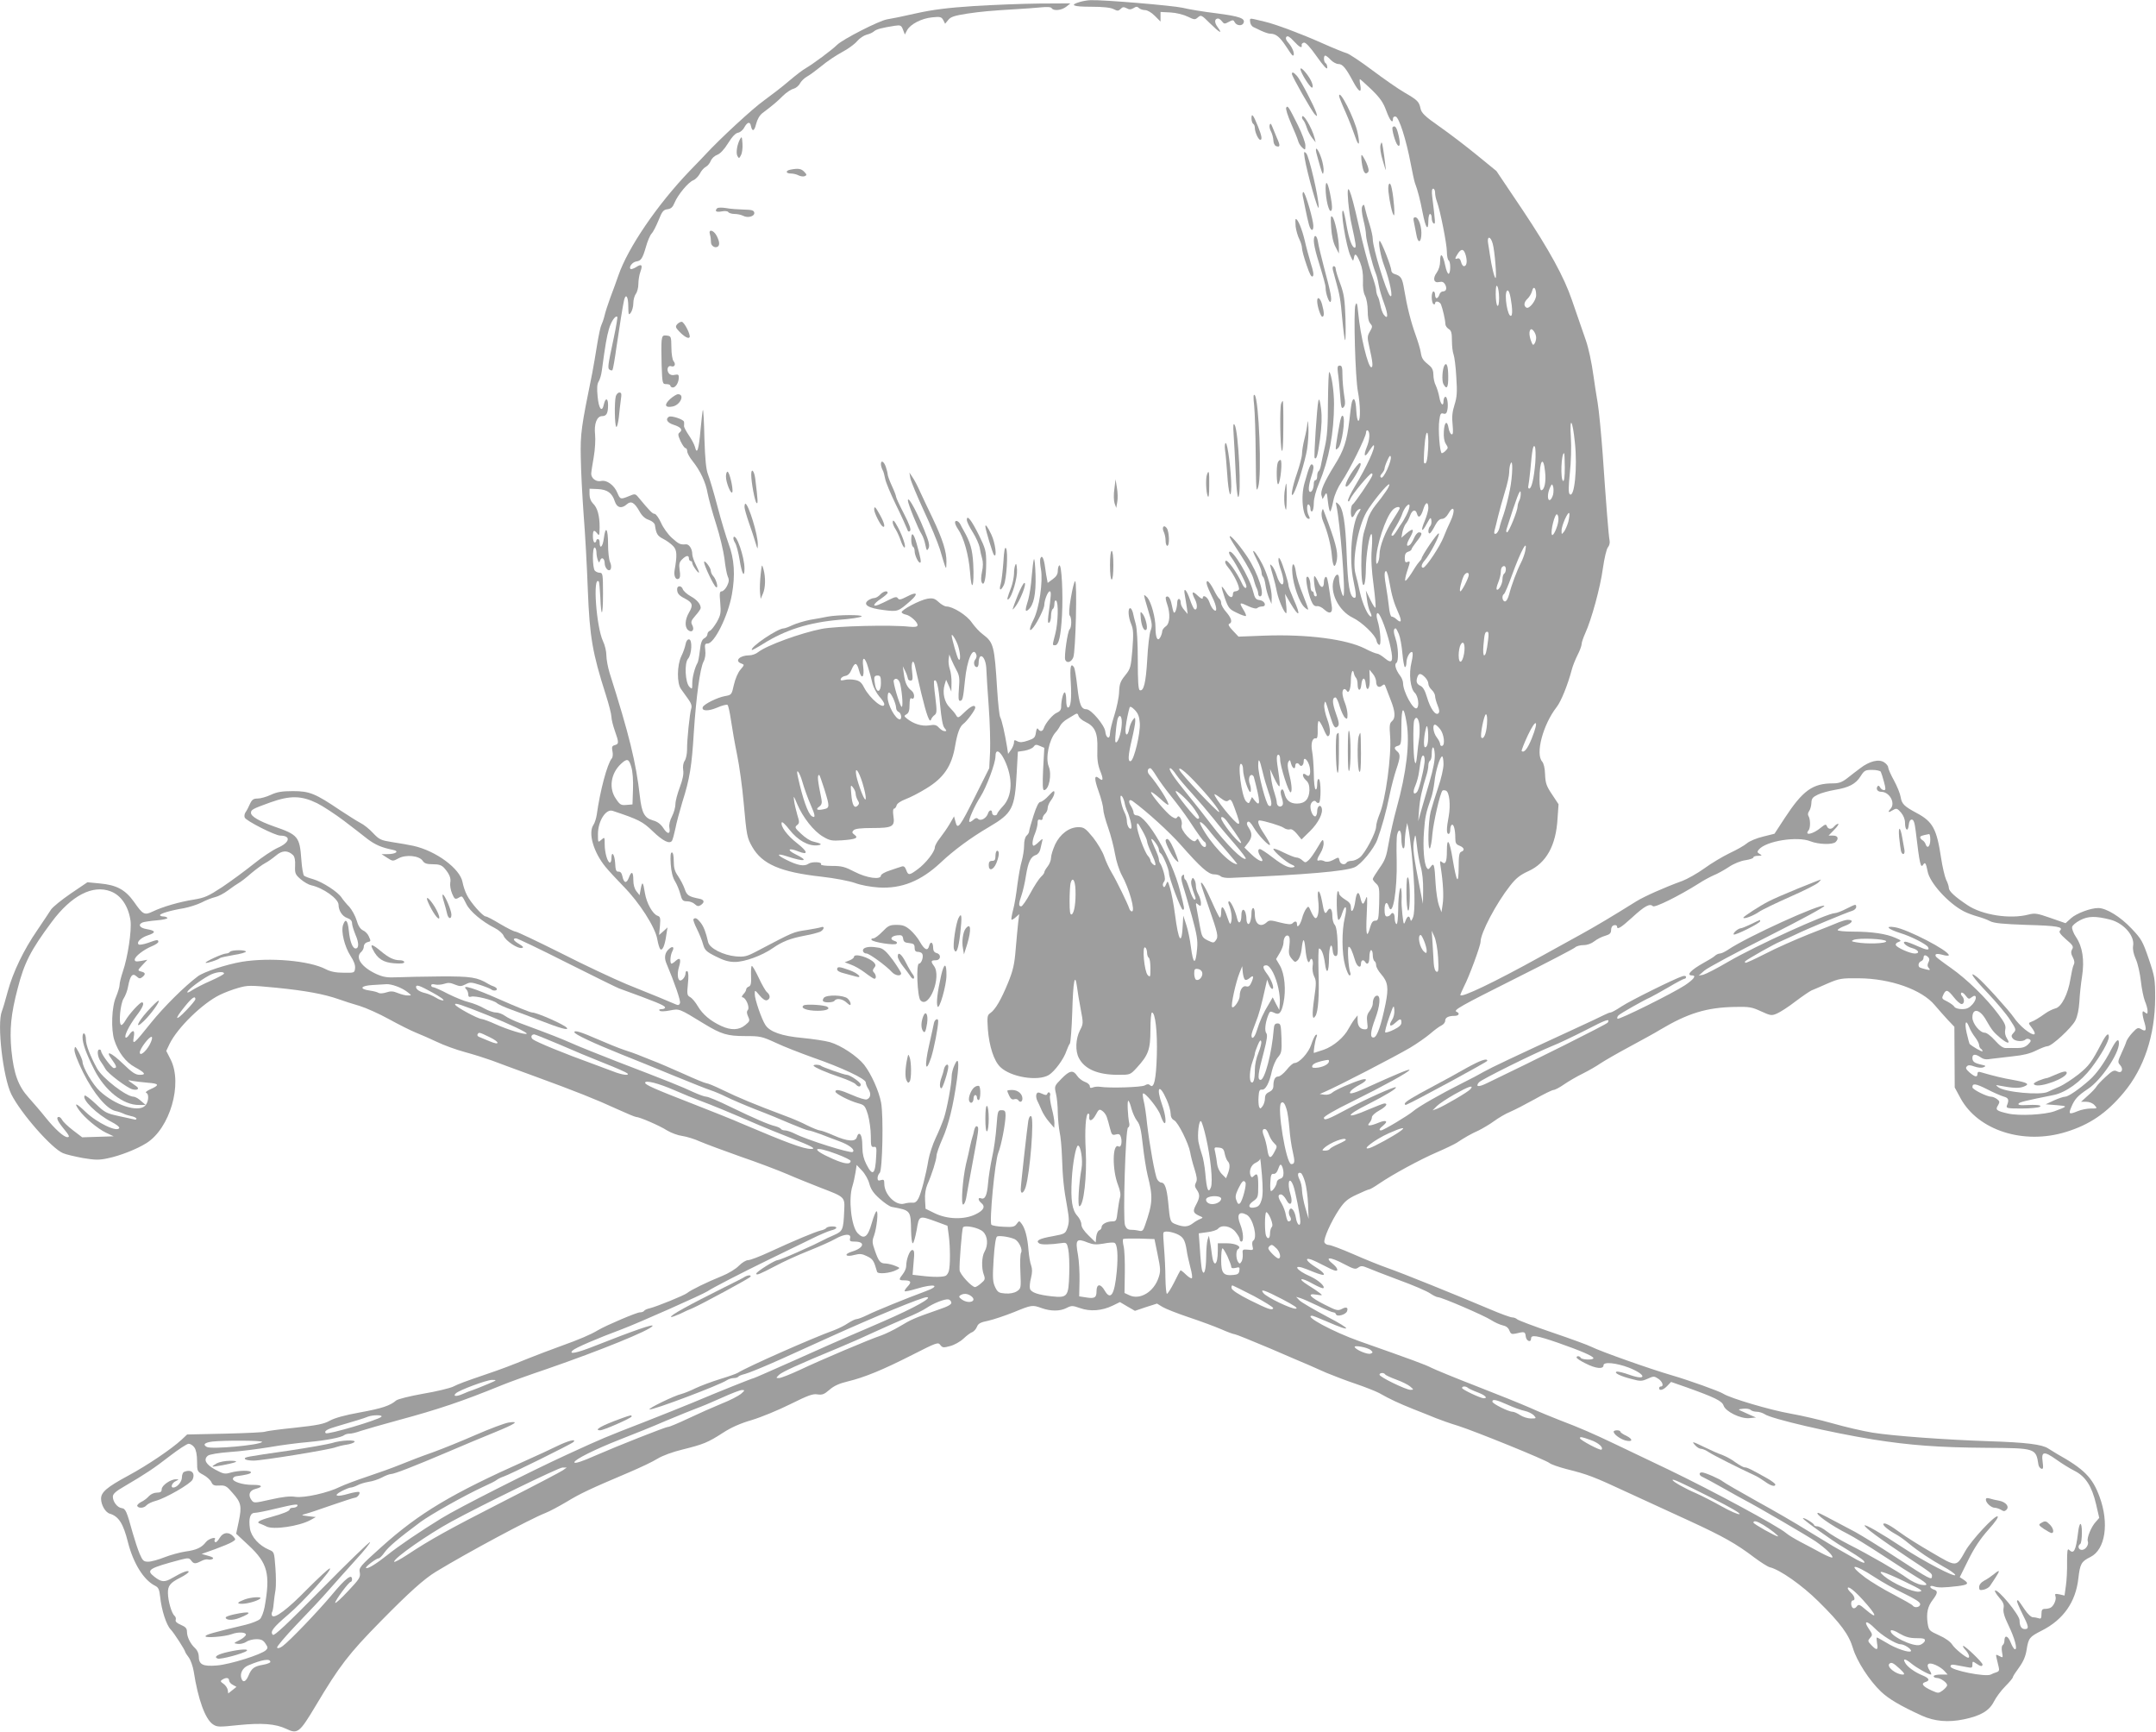 <?xml version="1.0" standalone="no"?>
<!DOCTYPE svg PUBLIC "-//W3C//DTD SVG 20010904//EN"
 "http://www.w3.org/TR/2001/REC-SVG-20010904/DTD/svg10.dtd">
<svg version="1.0" xmlns="http://www.w3.org/2000/svg"
 width="1280pt" height="1028pt" viewBox="0 0 1280 1028"
 preserveAspectRatio="xMidYMid meet">
<g transform="translate(0,1028) scale(0.1,-0.1)"
fill="#9e9e9e" stroke="none">
<path d="M6413 10269 c-66 -19 -45 -29 64 -29 72 0 117 -5 134 -14 23 -12 29
-12 42 1 11 12 19 13 36 4 15 -9 25 -8 41 1 15 10 22 10 32 0 6 -6 23 -12 36
-12 14 0 38 -14 58 -34 l34 -34 0 29 0 28 60 -3 c34 -2 78 -13 102 -25 39 -19
43 -19 60 -4 18 16 22 14 71 -35 58 -57 79 -68 46 -23 -21 28 -19 51 3 51 6 0
16 -8 23 -17 12 -16 16 -16 40 -3 24 13 28 13 36 -3 12 -21 45 -22 52 -3 11
27 -23 39 -161 57 -75 9 -166 24 -202 33 -58 13 -470 48 -545 45 -16 0 -44 -5
-62 -10z"/>
<path d="M5780 10244 c-151 -10 -241 -21 -340 -43 -74 -17 -153 -33 -174 -36
-47 -8 -261 -117 -296 -151 -31 -31 -145 -115 -185 -138 -17 -9 -61 -43 -100
-76 -38 -33 -106 -85 -150 -117 -64 -45 -261 -227 -345 -318 -8 -9 -51 -54
-95 -99 -192 -200 -367 -456 -424 -622 -11 -32 -32 -90 -47 -129 -14 -38 -30
-87 -35 -109 -5 -21 -14 -46 -19 -56 -5 -9 -16 -61 -25 -116 -8 -54 -22 -130
-29 -169 -65 -319 -71 -358 -68 -500 1 -77 9 -230 17 -340 9 -110 20 -313 25
-451 11 -274 27 -369 106 -616 19 -59 34 -119 34 -133 0 -14 9 -51 20 -82 25
-71 25 -79 0 -86 -16 -4 -19 -11 -14 -36 4 -17 2 -37 -4 -43 -27 -33 -69 -190
-89 -333 -3 -22 -12 -49 -19 -60 -34 -48 -1 -163 71 -251 19 -23 67 -75 107
-116 94 -95 188 -242 200 -312 5 -28 13 -55 18 -60 12 -12 27 21 35 79 l8 50
-25 -23 -25 -22 5 54 c4 46 2 55 -14 60 -29 10 -65 74 -75 134 -11 69 -16 74
-25 26 l-7 -38 -18 23 c-12 15 -19 39 -19 67 0 51 -11 57 -27 13 -14 -35 -29
-32 -38 10 -4 19 -12 28 -23 27 -14 -1 -18 9 -20 52 -3 51 -22 75 -22 27 0
-14 -4 -25 -9 -25 -14 0 -31 59 -31 108 0 44 0 45 -20 27 -20 -18 -20 -17 -20
34 0 77 47 151 87 138 154 -51 179 -64 237 -120 61 -59 102 -80 116 -57 4 7
13 40 20 73 6 32 25 103 41 156 44 138 56 214 68 411 14 213 37 383 58 423 10
19 13 44 10 69 -4 32 -2 38 14 38 40 0 121 163 144 290 21 116 15 212 -20 304
-13 36 -43 134 -65 218 -22 84 -48 171 -57 193 -11 29 -17 87 -21 213 -2 95
-6 171 -9 169 -2 -2 -8 -55 -14 -118 -10 -117 -21 -152 -33 -102 -4 15 -21 47
-37 70 -16 24 -29 48 -28 55 1 7 1 18 0 24 -1 14 -76 39 -90 30 -22 -14 -10
-35 27 -47 44 -14 57 -30 38 -45 -12 -9 -12 -16 4 -52 11 -23 24 -42 30 -42 5
0 10 -8 10 -19 0 -10 14 -36 31 -57 46 -57 79 -127 90 -192 6 -31 28 -113 50
-181 22 -68 44 -161 50 -207 5 -46 14 -94 20 -107 9 -19 7 -31 -5 -56 -9 -17
-23 -31 -31 -31 -13 0 -14 -12 -9 -67 5 -61 3 -73 -20 -115 -15 -25 -33 -49
-41 -52 -8 -3 -15 -12 -15 -20 0 -9 -9 -20 -19 -25 -14 -8 -21 -27 -26 -73 -4
-35 -10 -67 -14 -73 -15 -25 -31 -84 -31 -120 0 -37 -1 -38 -17 -22 -25 25
-31 141 -8 167 22 25 27 115 5 115 -9 0 -17 -12 -20 -30 -3 -16 -14 -48 -25
-70 -26 -54 -27 -161 -2 -195 10 -14 29 -41 43 -60 17 -23 23 -41 18 -55 -9
-27 -26 -189 -25 -245 0 -24 -6 -54 -14 -66 -9 -13 -12 -35 -9 -55 4 -23 -3
-57 -20 -102 -14 -37 -26 -82 -26 -100 0 -18 -9 -51 -20 -72 -13 -25 -19 -50
-16 -67 8 -41 -11 -43 -36 -3 -16 24 -35 38 -61 45 -51 14 -67 45 -78 142 -23
203 -63 365 -180 734 -10 33 -19 80 -19 104 0 24 -9 62 -20 84 -40 85 -62 392
-25 354 3 -2 6 -44 9 -92 5 -131 16 -116 16 22 0 111 -2 122 -18 122 -10 0
-23 5 -30 12 -15 15 -16 138 -2 138 6 0 10 -12 11 -27 0 -16 4 -37 8 -47 7
-18 8 -18 14 -2 9 23 27 11 27 -18 0 -13 7 -29 15 -36 21 -17 31 13 16 46 -6
14 -11 60 -11 104 0 93 -15 114 -25 35 -6 -51 -25 -69 -25 -24 0 10 -4 19 -10
19 -5 0 -10 -4 -10 -10 0 -5 -4 -10 -10 -10 -5 0 -10 16 -10 35 0 39 6 43 26
18 12 -16 13 -11 14 37 0 69 -13 117 -40 142 -12 12 -20 32 -20 53 l0 34 49
-2 c57 -3 85 -23 101 -73 13 -39 41 -45 72 -17 25 22 45 10 75 -43 14 -26 33
-43 55 -50 19 -7 34 -19 36 -30 8 -54 15 -65 50 -83 20 -10 47 -30 59 -43 22
-23 24 -53 8 -143 -6 -34 7 -61 25 -50 8 5 10 21 5 51 -5 35 -2 47 14 63 25
25 41 27 41 6 0 -8 5 -15 10 -15 6 0 10 -6 10 -12 0 -14 39 -68 40 -55 0 4 -9
25 -20 47 -11 22 -20 49 -20 60 0 32 -19 61 -38 59 -33 -3 -42 1 -84 39 -22
20 -52 61 -64 90 -13 28 -30 52 -38 52 -12 0 -27 15 -96 98 -18 22 -21 22 -56
7 -49 -20 -52 -20 -68 18 -19 47 -63 79 -97 72 -29 -7 -59 15 -59 43 0 9 7 54
15 99 8 46 11 105 8 133 -7 63 10 110 42 110 26 0 35 17 35 66 0 42 -16 45
-25 3 -11 -50 -30 -27 -37 47 -5 50 -3 75 6 89 7 11 16 40 19 65 21 156 29
200 42 246 13 46 39 84 50 73 2 -3 -7 -58 -21 -124 -36 -168 -38 -182 -24
-190 6 -4 14 -5 16 -2 3 3 14 64 24 137 20 134 36 237 45 278 10 43 25 22 25
-35 1 -53 2 -56 15 -39 8 11 15 36 15 56 0 20 7 45 15 56 8 10 15 37 15 58 0
22 5 54 12 73 15 41 7 49 -26 27 -15 -9 -30 -14 -33 -10 -11 11 12 41 35 44
28 4 37 18 57 87 9 33 24 68 33 78 10 10 28 46 42 80 21 53 29 62 53 65 21 3
31 12 42 39 20 48 82 122 111 133 13 5 30 23 39 39 8 17 24 35 36 41 11 6 24
22 29 36 6 14 22 29 38 35 17 6 41 31 64 68 24 39 45 61 59 63 13 2 30 16 38
32 18 32 34 36 39 9 8 -37 20 -33 31 11 7 28 21 52 38 65 61 46 86 67 121 102
20 20 49 39 63 42 14 4 32 18 39 33 8 14 27 32 42 40 15 8 53 36 85 62 32 27
86 63 121 82 35 18 76 48 90 65 15 18 41 35 57 39 17 4 37 13 45 21 15 12 46
20 122 32 34 5 39 3 49 -23 l11 -29 13 25 c19 36 86 71 149 77 48 5 55 3 66
-16 l11 -22 19 23 c14 18 36 25 111 37 90 13 133 17 299 27 41 2 103 7 136 10
41 4 64 3 68 -5 11 -17 58 -13 86 9 l25 20 -185 -1 c-102 -1 -277 -8 -390 -15z
m-2032 -4517 c8 -24 12 -80 10 -132 l-3 -90 -36 -3 c-31 -3 -39 1 -62 36 -44
62 -31 151 29 207 37 35 48 32 62 -18z"/>
<path d="M7422 10150 c1 -13 10 -26 18 -30 8 -4 30 -14 48 -23 19 -9 43 -17
53 -17 34 0 57 -19 94 -75 19 -30 37 -55 40 -55 15 0 2 42 -21 70 -19 21 -24
34 -16 42 7 7 20 -1 43 -26 33 -36 51 -46 47 -24 -2 6 4 13 13 15 10 3 37 -26
77 -83 41 -58 62 -80 62 -66 0 12 -4 24 -10 27 -12 7 -13 45 -2 45 5 0 19 -11
32 -25 13 -14 34 -25 46 -25 25 0 44 -23 89 -107 33 -61 50 -69 41 -18 -4 19
-5 35 -2 35 2 0 33 -28 69 -62 51 -50 69 -76 87 -125 22 -60 40 -81 40 -47 0
9 7 14 16 12 20 -4 63 -139 89 -278 10 -52 21 -104 25 -115 18 -48 30 -96 46
-177 18 -93 34 -115 34 -48 0 22 5 40 10 40 6 0 10 -11 10 -24 0 -14 5 -28 11
-32 12 -7 11 4 -8 159 -4 32 -2 47 6 47 6 0 11 -11 11 -24 0 -14 5 -37 11 -53
19 -50 59 -252 59 -297 0 -25 5 -48 10 -51 13 -8 13 -72 1 -80 -5 -3 -15 19
-21 50 -14 67 -30 81 -30 25 0 -25 -8 -51 -20 -68 -26 -35 -18 -64 15 -56 17
4 26 0 35 -15 12 -24 6 -41 -15 -41 -7 0 -17 -9 -20 -20 -3 -11 -11 -20 -16
-20 -5 0 -9 9 -9 20 0 11 -4 20 -10 20 -5 0 -10 -15 -10 -34 0 -19 5 -38 10
-41 6 -3 10 -1 10 4 0 18 27 12 35 -6 10 -25 26 -94 26 -116 0 -10 9 -23 20
-30 15 -9 19 -23 19 -69 0 -31 4 -68 10 -83 5 -14 13 -74 16 -134 6 -89 4
-118 -11 -165 -13 -41 -16 -72 -11 -117 4 -46 3 -60 -7 -57 -6 3 -14 19 -17
37 -8 49 -25 37 -28 -20 -2 -33 2 -59 12 -74 14 -22 14 -25 0 -39 -8 -9 -19
-16 -24 -16 -12 0 -23 142 -15 195 5 38 9 45 24 40 14 -4 20 1 24 22 7 35 -2
85 -14 77 -5 -3 -9 -14 -9 -25 0 -36 -18 -19 -25 24 -4 23 -14 54 -21 69 -8
15 -14 43 -14 63 0 24 -7 41 -21 53 -42 34 -48 43 -54 80 -3 20 -17 66 -30
102 -29 80 -52 172 -68 269 -12 72 -18 82 -59 95 -10 3 -18 12 -18 21 0 23
-60 175 -69 175 -11 0 6 -93 26 -145 35 -93 56 -202 36 -181 -23 23 -103 285
-103 337 0 16 -9 55 -19 87 -10 31 -22 72 -26 91 -6 29 -9 31 -17 17 -6 -11
-4 -37 6 -80 9 -34 16 -75 16 -92 1 -29 38 -178 57 -224 6 -14 14 -45 18 -70
4 -25 19 -76 33 -113 25 -68 23 -99 -4 -63 -7 11 -16 36 -19 55 -4 20 -10 44
-16 53 -5 10 -9 27 -9 37 0 11 -13 57 -30 103 -16 46 -50 172 -74 282 -49 220
-73 274 -62 141 4 -44 13 -109 22 -145 24 -109 27 -130 17 -130 -16 0 -34 50
-49 134 -7 43 -16 81 -19 84 -21 21 16 -209 43 -268 14 -31 16 -33 20 -12 5
33 15 27 37 -26 13 -33 18 -65 17 -107 -2 -40 2 -71 12 -90 9 -17 16 -55 16
-89 0 -39 5 -65 15 -76 14 -16 14 -20 -2 -48 -16 -27 -16 -36 -4 -89 21 -92
24 -123 12 -123 -19 0 -65 189 -77 319 -6 62 -9 71 -17 50 -12 -31 -1 -435 15
-514 14 -75 16 -169 3 -173 -6 -1 -11 26 -13 63 -3 62 -15 85 -26 48 -3 -10
-10 -59 -15 -109 -15 -123 -32 -176 -87 -264 -63 -102 -87 -156 -78 -182 l6
-21 13 23 c11 21 13 17 19 -40 4 -34 10 -59 14 -55 4 3 12 32 18 63 7 35 26
78 49 112 47 69 145 267 145 292 0 11 5 16 10 13 15 -9 12 -57 -6 -100 -21
-52 -12 -66 15 -21 13 20 25 35 27 33 12 -11 -42 -128 -113 -245 -24 -40 -42
-78 -40 -85 3 -7 8 -3 13 10 11 28 115 153 127 153 5 0 7 -7 3 -15 -8 -22
-104 -163 -116 -170 -12 -7 -14 -75 -2 -75 4 0 12 10 17 22 6 12 17 24 25 26
11 4 10 -1 -4 -23 -41 -63 -58 -274 -31 -400 18 -86 19 -108 3 -103 -25 8 -36
75 -43 258 -7 189 -21 276 -51 300 -13 12 -15 10 -10 -11 22 -98 56 -523 42
-536 -6 -7 -26 66 -26 100 0 34 -17 35 -30 1 -29 -76 26 -190 112 -231 54 -26
135 -104 140 -135 2 -12 9 -23 16 -26 14 -4 8 87 -10 146 -11 36 -3 56 12 32
19 -30 52 -126 66 -194 18 -84 9 -100 -36 -62 -17 14 -37 26 -44 26 -7 0 -40
13 -72 30 -111 56 -342 86 -595 77 l-156 -6 -34 36 c-22 23 -30 37 -21 40 20
8 14 33 -18 70 -16 18 -30 42 -30 53 0 10 -5 22 -10 25 -6 4 -22 29 -35 56
-14 27 -30 49 -36 49 -13 0 -4 -29 27 -92 28 -55 33 -98 10 -78 -8 6 -20 27
-26 46 -11 32 -40 48 -40 22 0 -6 -13 1 -30 17 -33 32 -39 21 -14 -26 15 -31
12 -65 -5 -55 -5 4 -17 29 -26 56 -20 60 -41 80 -31 29 3 -19 9 -52 12 -74 l5
-40 -20 24 c-12 13 -21 31 -21 42 0 30 -20 33 -21 2 -1 -35 -14 -70 -21 -57
-3 5 -8 26 -12 46 -7 37 -21 56 -34 44 -3 -4 0 -22 7 -41 20 -57 17 -117 -8
-133 -11 -8 -21 -21 -21 -29 0 -8 -5 -24 -11 -35 -16 -30 -29 -5 -29 58 0 57
-25 149 -48 177 -9 9 -17 16 -19 14 -2 -2 9 -43 24 -91 24 -77 25 -91 14 -119
-7 -18 -16 -95 -20 -172 -8 -138 -21 -190 -44 -182 -9 3 -12 53 -12 178 0 100
-5 191 -12 214 -6 22 -14 52 -17 68 -4 15 -11 27 -16 27 -15 0 -12 -53 6 -95
13 -32 14 -56 7 -150 -9 -106 -11 -114 -43 -154 -29 -36 -34 -51 -36 -99 -1
-31 -14 -93 -28 -137 -14 -44 -26 -93 -26 -108 0 -39 -24 -30 -28 11 -4 37
-84 132 -112 132 -31 0 -42 27 -54 133 -6 56 -15 108 -19 115 -20 31 -26 5
-20 -87 6 -100 0 -151 -17 -151 -6 0 -10 20 -10 45 0 25 -4 45 -9 45 -9 0 -21
-48 -21 -86 0 -17 -8 -27 -24 -34 -24 -9 -68 -60 -79 -92 -7 -21 -22 -23 -34
-5 -5 8 -10 0 -13 -22 -4 -29 -11 -35 -47 -47 -32 -11 -48 -12 -63 -4 -17 9
-20 8 -20 -7 0 -10 -8 -30 -17 -43 l-18 -25 -6 40 c-13 80 -31 160 -41 178 -5
10 -13 84 -18 165 -16 259 -21 278 -84 326 -20 14 -49 46 -66 70 -29 44 -113
96 -151 96 -10 0 -31 12 -46 26 -24 22 -34 25 -67 20 -46 -8 -157 -67 -153
-81 2 -5 13 -11 24 -13 27 -4 76 -49 70 -65 -2 -8 -18 -10 -48 -7 -107 12
-435 4 -521 -13 -126 -25 -326 -98 -377 -138 -13 -11 -37 -19 -53 -19 -56 0
-89 -33 -48 -48 21 -8 20 -8 -4 -37 -15 -17 -31 -55 -39 -90 -13 -59 -14 -60
-53 -67 -45 -8 -126 -48 -132 -66 -7 -23 31 -25 84 -3 29 13 57 20 63 17 5 -3
14 -45 21 -93 7 -49 23 -140 36 -203 13 -63 31 -191 39 -284 18 -199 20 -208
51 -263 59 -103 168 -150 412 -177 79 -9 162 -25 197 -37 35 -13 94 -24 142
-27 136 -8 250 38 367 147 78 74 183 151 286 211 141 83 155 110 166 321 l7
127 40 6 c22 4 46 14 53 23 10 14 16 15 38 5 l26 -11 -7 -126 c-4 -89 -3 -125
5 -125 30 0 48 93 28 141 -20 49 2 158 41 202 9 9 21 27 27 39 6 12 25 30 41
39 17 10 37 23 46 28 13 8 18 6 22 -8 2 -10 21 -27 41 -36 57 -27 74 -66 71
-160 -2 -60 2 -92 16 -129 21 -52 19 -67 -6 -46 -29 24 -30 -1 -2 -79 15 -42
27 -89 27 -105 0 -15 13 -64 29 -109 16 -45 34 -116 41 -157 7 -42 25 -97 40
-125 44 -79 82 -215 60 -215 -6 0 -13 8 -16 18 -9 28 -75 164 -104 212 -15 25
-35 68 -44 95 -9 28 -39 78 -66 113 -46 56 -55 62 -88 62 -54 0 -109 -41 -138
-103 -13 -29 -24 -64 -24 -78 0 -15 -9 -38 -20 -52 -11 -14 -20 -29 -20 -35 0
-5 -9 -17 -20 -27 -11 -10 -40 -54 -63 -97 -23 -43 -48 -78 -54 -78 -17 0 -16
15 2 67 8 23 20 75 26 115 13 81 28 113 59 123 11 3 23 18 26 33 3 15 8 36 11
47 5 19 4 19 -19 -2 -13 -13 -27 -23 -31 -23 -12 0 -8 36 8 73 8 20 15 48 15
61 0 18 4 24 15 20 9 -4 15 0 15 9 0 8 7 20 15 27 8 7 15 22 15 34 0 11 9 32
20 46 11 14 20 34 20 44 0 16 -6 13 -34 -17 -18 -20 -41 -37 -49 -37 -10 0
-24 -27 -41 -81 -14 -44 -26 -86 -26 -93 0 -8 -7 -19 -15 -26 -9 -8 -15 -30
-15 -59 0 -25 -7 -67 -14 -92 -8 -26 -19 -89 -26 -141 -6 -52 -17 -119 -25
-148 -8 -30 -12 -56 -10 -59 3 -2 14 4 26 15 l20 18 -6 -49 c-3 -28 -10 -99
-15 -160 -7 -89 -16 -127 -45 -198 -41 -100 -75 -159 -105 -180 -19 -13 -20
-21 -15 -98 8 -100 36 -187 74 -223 62 -60 223 -86 288 -47 35 22 89 95 105
144 6 17 15 37 20 43 4 6 11 92 14 190 5 181 16 235 28 147 3 -26 13 -86 22
-133 16 -84 16 -87 -5 -127 -25 -50 -28 -121 -6 -163 34 -66 112 -100 233
-100 72 0 72 0 110 41 70 76 82 109 82 226 0 57 4 103 9 103 20 0 33 -116 29
-254 -4 -142 -17 -201 -40 -178 -8 8 -17 8 -32 -1 -20 -11 -209 -17 -266 -8
-14 2 -33 0 -42 -4 -13 -5 -18 -3 -18 8 0 8 -13 20 -29 25 -16 6 -37 22 -46
36 -24 36 -44 33 -93 -17 -42 -43 -43 -44 -33 -88 6 -24 11 -75 11 -114 1 -38
6 -90 11 -115 6 -25 12 -92 14 -149 4 -120 10 -184 31 -297 12 -67 12 -89 2
-120 -13 -37 -14 -38 -88 -52 -81 -14 -104 -27 -80 -43 13 -8 61 -8 139 3 22
3 26 -2 33 -37 5 -22 8 -89 6 -148 -4 -133 -10 -142 -103 -132 -82 9 -123 23
-130 45 -3 10 -1 39 6 64 8 33 8 54 1 74 -6 15 -13 56 -16 92 -6 76 -20 128
-40 155 -15 20 -15 20 -30 0 -12 -17 -24 -20 -77 -17 -35 1 -68 7 -73 12 -14
14 21 381 41 428 17 41 42 169 43 220 0 27 -4 32 -24 32 -22 0 -23 -4 -30 -97
-4 -54 -15 -136 -26 -183 -10 -47 -21 -116 -24 -154 -6 -72 -18 -98 -42 -89
-19 7 -18 -11 1 -27 27 -22 16 -44 -33 -68 -68 -33 -168 -30 -242 6 l-55 27
-3 52 c-2 32 3 66 13 90 29 66 54 147 55 172 0 13 16 58 35 101 36 80 65 198
86 350 15 107 9 141 -14 88 -10 -21 -17 -50 -17 -66 0 -44 -28 -195 -46 -249
-9 -26 -30 -79 -49 -118 -18 -38 -37 -97 -43 -130 -15 -90 -43 -197 -59 -228
-10 -20 -21 -28 -36 -26 -12 1 -34 -1 -50 -6 -49 -13 -117 55 -117 118 0 24
-3 27 -20 22 -15 -5 -20 -2 -20 12 0 11 6 25 13 31 16 17 23 336 8 417 -13 70
-59 171 -101 225 -41 51 -137 115 -203 134 -28 8 -102 19 -164 25 -121 11
-193 36 -219 77 -22 33 -64 154 -63 184 0 25 0 25 29 -9 18 -22 34 -32 44 -28
21 8 20 31 -1 48 -9 8 -31 47 -50 88 -19 40 -37 71 -40 67 -4 -3 -5 -31 -4
-61 2 -42 -2 -57 -13 -61 -9 -3 -16 -11 -16 -17 0 -6 -7 -19 -17 -29 -9 -10
-11 -18 -5 -18 19 0 45 -59 32 -75 -8 -9 -7 -20 2 -40 11 -24 9 -28 -18 -50
-36 -30 -84 -32 -142 -5 -63 29 -110 68 -139 117 -14 24 -34 48 -45 54 -19 10
-20 17 -14 79 5 44 3 70 -3 75 -6 3 -11 -2 -11 -12 0 -19 -18 -43 -31 -43 -16
0 -20 41 -8 80 14 47 7 60 -19 37 -10 -10 -22 -17 -25 -17 -11 0 -8 49 4 72
14 25 4 35 -17 17 -26 -21 -32 -51 -19 -84 51 -121 87 -226 82 -239 -6 -15
-10 -15 -39 -2 -18 8 -58 24 -88 37 -30 12 -116 47 -190 77 -74 31 -250 113
-389 184 -140 70 -262 128 -270 128 -9 0 -50 21 -91 45 -41 25 -79 45 -86 45
-17 0 -90 82 -112 127 -11 21 -22 55 -26 77 -15 80 -157 185 -291 215 -27 6
-84 16 -125 22 -69 11 -78 15 -115 54 -22 24 -56 51 -75 60 -19 10 -73 44
-120 75 -148 100 -182 114 -280 114 -66 0 -96 -5 -132 -22 -26 -12 -61 -22
-78 -22 -25 0 -34 -6 -46 -32 -8 -18 -19 -40 -26 -49 -6 -9 -9 -23 -5 -32 7
-19 180 -107 211 -107 66 -1 57 -41 -16 -73 -29 -13 -94 -56 -143 -96 -50 -40
-133 -101 -185 -136 -84 -55 -104 -64 -170 -75 -83 -13 -184 -42 -244 -71 -48
-23 -58 -18 -110 57 -52 73 -104 101 -204 110 l-73 7 -99 -67 c-54 -37 -107
-80 -117 -95 -10 -16 -47 -71 -82 -123 -80 -116 -143 -246 -175 -363 -13 -50
-29 -103 -35 -118 -30 -75 7 -392 56 -492 57 -114 240 -322 307 -350 18 -8 71
-20 118 -29 74 -12 95 -13 150 -1 72 15 171 54 228 90 139 88 215 350 144 494
l-27 53 20 42 c47 96 195 240 297 290 28 14 78 33 111 42 56 16 69 16 225 1
179 -18 284 -38 370 -68 30 -11 87 -29 125 -40 39 -12 117 -47 175 -79 58 -32
130 -68 160 -80 30 -12 87 -37 125 -55 39 -19 113 -46 165 -60 52 -14 124 -37
160 -50 36 -14 151 -56 255 -94 241 -88 364 -137 490 -195 55 -25 105 -46 111
-46 20 0 139 -51 184 -80 25 -15 66 -30 91 -33 26 -4 73 -18 105 -33 33 -14
140 -54 239 -89 100 -34 223 -81 275 -103 52 -23 143 -59 201 -82 146 -56 145
-54 141 -137 -5 -113 -8 -121 -60 -144 -26 -11 -55 -25 -64 -30 -44 -22 -59
-30 -156 -73 -56 -25 -108 -46 -115 -46 -17 0 -127 -69 -127 -80 0 -12 19 -4
115 46 44 24 132 64 195 89 63 25 135 57 159 71 55 31 96 33 88 4 -4 -17 0
-20 28 -20 65 0 54 -38 -16 -59 -53 -16 -39 -35 14 -20 31 8 45 7 75 -8 35
-17 40 -26 59 -92 4 -16 79 -9 116 11 22 11 22 12 -8 24 -16 7 -42 13 -56 14
-33 0 -42 11 -65 77 -16 45 -17 57 -5 88 16 46 27 145 15 145 -5 0 -18 -33
-29 -72 -23 -82 -46 -98 -84 -57 -37 40 -55 202 -30 279 6 19 14 55 18 80 l7
45 32 -34 c18 -19 37 -53 43 -77 9 -33 24 -56 61 -89 28 -25 60 -47 72 -49
114 -21 113 -20 115 -143 1 -40 5 -73 10 -73 5 0 15 35 23 78 15 89 13 88 118
50 l65 -24 8 -59 c9 -69 9 -181 0 -210 -3 -11 -11 -23 -17 -27 -14 -9 -74 -10
-145 -1 l-53 6 6 74 c6 61 4 73 -8 73 -15 0 -36 -55 -36 -96 0 -12 -9 -33 -20
-47 -26 -33 -25 -37 8 -37 40 0 46 -10 20 -37 -12 -12 -19 -25 -17 -28 3 -2
34 4 70 15 108 33 150 20 51 -16 -104 -38 -298 -117 -343 -140 -27 -13 -55
-24 -63 -24 -8 0 -31 -11 -51 -24 -20 -14 -57 -32 -83 -42 -131 -47 -517 -218
-572 -253 -8 -5 -55 -22 -105 -37 -49 -15 -115 -40 -145 -54 -30 -15 -68 -30
-83 -34 -44 -10 -203 -88 -191 -92 16 -7 418 145 459 173 11 7 29 13 42 13 12
0 24 4 27 9 3 4 20 11 38 15 18 4 119 45 223 92 105 48 233 106 285 129 265
120 544 235 572 235 40 0 -75 -64 -257 -143 -55 -24 -140 -61 -190 -82 -49
-21 -199 -87 -332 -147 -133 -59 -244 -108 -247 -108 -7 0 -212 -82 -361 -145
-60 -25 -191 -77 -290 -116 -234 -91 -238 -92 -458 -193 -212 -97 -649 -318
-747 -379 -121 -74 -257 -166 -321 -218 -67 -53 -117 -84 -126 -76 -6 6 61 57
75 57 6 0 22 16 35 35 23 33 82 83 214 181 66 48 263 158 373 209 36 16 72 34
80 41 8 6 26 15 39 19 33 10 403 193 415 205 22 22 -32 8 -99 -25 -38 -19
-117 -55 -175 -81 -449 -200 -641 -315 -866 -517 -127 -114 -134 -122 -128
-151 5 -28 -2 -39 -70 -111 -41 -44 -75 -75 -76 -69 0 15 81 124 92 124 4 0 8
7 8 15 0 36 -37 8 -120 -92 -84 -100 -252 -275 -292 -304 -16 -12 -29 -15 -33
-9 -3 5 49 67 117 138 68 70 155 163 193 207 39 44 110 124 159 178 49 53 86
100 83 103 -3 4 -132 -121 -286 -277 -210 -213 -283 -281 -291 -273 -18 18 0
42 90 119 89 75 269 275 248 275 -7 0 -67 -56 -135 -124 -116 -119 -195 -178
-208 -156 -3 6 -3 15 0 20 4 6 8 29 10 53 2 23 7 59 11 81 3 21 3 80 -1 131
-7 93 -7 93 -38 106 -59 25 -105 76 -113 125 -9 61 1 94 29 94 12 0 68 11 125
25 113 27 136 30 127 15 -3 -5 -15 -10 -26 -10 -10 0 -19 -4 -19 -9 0 -10 -35
-25 -115 -47 -69 -19 -87 -31 -59 -39 10 -4 27 -11 36 -16 40 -21 193 1 261
38 l32 18 -45 5 c-44 6 -44 6 -15 14 17 4 87 28 156 52 70 24 131 44 137 44
14 0 34 27 24 34 -4 2 -32 -2 -60 -10 -74 -22 -98 -14 -45 14 23 12 48 22 55
22 7 0 25 6 39 13 14 8 44 17 67 21 24 3 59 15 80 26 20 11 44 20 52 20 20 0
138 46 340 132 91 39 215 91 275 115 127 52 152 69 85 59 -25 -4 -112 -37
-195 -73 -82 -36 -198 -83 -256 -104 -58 -20 -144 -53 -190 -72 -46 -19 -136
-51 -199 -72 -63 -21 -135 -48 -160 -60 -71 -36 -214 -68 -267 -60 -32 5 -75
0 -146 -16 -98 -22 -100 -22 -114 -3 -22 30 -12 57 24 66 50 13 39 25 -20 24
-57 0 -120 20 -114 38 2 6 10 12 18 13 60 8 89 15 89 23 0 14 -74 12 -120 -1
-34 -10 -43 -9 -91 17 -57 31 -73 60 -45 83 9 8 64 17 130 22 63 4 170 18 237
29 68 12 170 25 228 30 108 10 198 27 216 42 5 4 19 8 31 8 12 0 41 7 65 16
24 8 125 37 224 64 237 64 377 111 615 208 41 17 163 61 270 97 312 108 608
228 624 254 10 15 -109 -26 -342 -118 -108 -43 -159 -53 -132 -27 15 15 147
72 290 125 101 38 479 206 510 226 31 21 202 109 360 186 91 44 206 100 255
124 50 25 102 47 118 51 39 9 44 24 8 24 -16 0 -32 -4 -35 -9 -3 -5 -18 -12
-33 -15 -33 -8 -156 -59 -303 -127 -58 -27 -116 -49 -128 -49 -13 0 -37 -15
-55 -33 -18 -19 -62 -46 -102 -62 -87 -35 -185 -83 -205 -100 -17 -14 -179
-80 -223 -91 -15 -3 -30 -10 -33 -15 -3 -5 -14 -9 -25 -9 -19 0 -200 -77 -249
-106 -43 -26 -111 -55 -220 -94 -58 -21 -145 -54 -195 -74 -98 -40 -158 -63
-250 -94 -126 -43 -161 -56 -195 -73 -19 -9 -99 -29 -178 -42 -79 -14 -151
-32 -160 -40 -36 -31 -84 -47 -215 -71 -90 -16 -150 -33 -179 -49 -36 -20 -71
-27 -208 -42 -91 -9 -169 -20 -175 -23 -5 -4 -112 -9 -237 -12 l-227 -5 -33
-31 c-61 -56 -203 -152 -318 -214 -124 -67 -160 -97 -160 -136 0 -37 26 -82
52 -89 53 -16 80 -59 108 -171 32 -125 94 -224 161 -257 20 -10 25 -22 30 -67
8 -77 37 -168 63 -193 19 -20 86 -123 86 -134 0 -2 9 -16 21 -32 11 -15 24
-52 29 -82 26 -168 69 -285 115 -315 24 -16 36 -16 150 -4 140 14 220 8 284
-22 68 -33 79 -24 176 138 140 235 195 307 384 499 170 173 259 253 330 296
186 113 555 311 649 348 26 10 83 41 127 67 79 48 133 74 369 174 66 28 142
64 169 81 29 18 91 41 150 55 124 31 149 41 239 99 49 32 103 56 172 76 56 17
158 59 228 94 105 52 134 63 161 58 28 -4 40 0 71 27 26 23 58 38 109 50 99
24 205 67 384 158 143 73 153 76 165 59 13 -17 19 -18 59 -7 24 6 60 26 79 44
19 18 43 36 53 39 9 4 21 17 27 31 7 19 20 27 66 36 32 7 100 30 153 51 107
44 110 44 166 24 53 -19 109 -19 147 1 30 15 35 15 81 -1 59 -21 129 -16 193
15 l43 21 44 -26 45 -26 65 22 66 21 33 -20 c18 -11 89 -39 158 -62 69 -23
155 -55 192 -71 36 -16 72 -29 79 -29 6 0 100 -38 209 -84 108 -47 212 -91
231 -99 19 -8 66 -29 104 -46 39 -16 116 -46 173 -65 56 -19 119 -44 140 -55
65 -37 115 -60 202 -95 47 -18 108 -43 135 -54 28 -11 86 -32 130 -45 101 -32
525 -204 545 -222 8 -7 53 -23 99 -35 128 -32 162 -45 366 -140 105 -48 271
-125 370 -170 195 -90 272 -133 380 -215 39 -29 80 -55 92 -58 60 -14 192
-107 288 -202 133 -131 182 -198 206 -279 23 -77 97 -191 166 -257 45 -43 114
-84 243 -143 75 -34 157 -41 248 -22 102 21 152 51 180 106 12 24 42 65 67 90
25 25 45 49 45 54 0 5 17 31 37 58 26 36 39 67 45 106 11 69 17 76 90 113 128
65 201 169 217 309 10 87 17 101 72 128 88 44 112 200 54 357 -42 115 -92 165
-253 255 -15 9 -38 23 -52 32 -36 24 -130 36 -350 43 -262 9 -568 31 -693 51
-56 9 -163 34 -237 55 -74 21 -187 47 -250 58 -120 21 -357 91 -399 118 -23
15 -205 80 -301 108 -138 40 -427 143 -481 170 -19 10 -123 48 -232 85 -109
37 -204 73 -210 79 -6 6 -19 11 -29 11 -10 0 -71 22 -136 50 -213 90 -515 212
-601 242 -46 16 -140 54 -208 84 -69 30 -133 54 -144 54 -11 0 -22 7 -26 15
-7 20 39 124 88 197 32 47 50 62 104 87 36 17 69 31 74 31 5 0 31 15 57 33 85
58 247 145 344 187 51 22 105 48 119 57 45 30 85 53 130 73 24 12 65 36 91 55
26 19 68 44 95 55 26 11 92 45 146 75 53 30 104 55 112 55 8 0 37 15 64 34 26
18 76 47 111 64 34 17 81 44 104 60 24 16 102 61 173 99 72 39 153 83 180 100
166 99 278 133 445 136 85 2 101 -1 155 -26 57 -26 63 -27 95 -13 19 8 69 40
110 72 41 31 84 60 95 65 11 4 54 23 95 41 70 30 82 32 185 31 189 -1 376 -68
452 -160 21 -25 56 -64 77 -87 l39 -41 1 -180 1 -180 34 -63 c104 -192 375
-279 627 -201 140 43 240 111 342 233 121 144 186 340 187 561 0 113 -2 127
-38 233 -36 105 -43 118 -103 181 -65 69 -149 121 -197 121 -45 0 -128 -31
-161 -60 l-33 -30 -89 31 c-80 28 -93 30 -132 20 -108 -28 -273 -3 -361 56
-75 50 -111 83 -111 103 0 9 -7 31 -16 48 -8 18 -22 76 -30 130 -26 172 -49
215 -145 266 -74 40 -88 53 -95 95 -3 20 -21 64 -40 99 -19 34 -34 69 -34 77
0 8 -11 22 -24 30 -32 21 -87 7 -142 -35 -21 -16 -57 -43 -78 -60 -30 -23 -49
-30 -83 -30 -122 0 -180 -42 -288 -207 l-60 -92 -68 -17 c-38 -9 -81 -27 -96
-40 -15 -13 -61 -39 -102 -58 -41 -20 -109 -60 -151 -91 -42 -30 -101 -63
-130 -74 -105 -38 -224 -91 -273 -121 -149 -93 -240 -147 -325 -194 -52 -29
-161 -89 -241 -133 -278 -154 -479 -250 -479 -229 0 4 10 26 21 49 32 61 99
244 99 267 0 52 93 228 175 332 35 45 59 64 109 87 106 48 164 152 173 312 l6
85 -39 59 c-33 49 -39 67 -41 118 -1 37 -8 65 -17 76 -42 46 5 220 85 323 27
34 66 131 90 221 5 21 21 61 34 87 14 27 25 57 25 67 0 10 10 38 21 63 38 83
90 274 105 385 9 63 22 117 30 126 8 9 13 27 10 40 -6 29 -21 222 -41 514 -9
121 -22 258 -30 305 -8 47 -19 117 -24 155 -12 87 -30 169 -46 215 -26 75 -58
168 -83 240 -46 135 -134 296 -292 533 l-156 232 -119 97 c-66 54 -166 130
-222 169 -83 58 -103 78 -109 103 -9 43 -17 51 -96 97 -38 22 -124 82 -192
133 -68 51 -136 96 -150 100 -15 4 -82 31 -149 61 -128 57 -277 112 -337 126
-19 4 -48 11 -63 15 -26 6 -28 4 -25 -16z m1440 -1316 c12 -41 25 -204 17
-204 -7 0 -23 66 -34 140 -2 14 -6 42 -10 64 -8 46 14 47 27 0z m-159 -73 c9
-36 4 -61 -12 -61 -6 0 -14 12 -17 26 -4 16 -12 23 -20 20 -18 -7 -18 -1 2 30
21 31 36 27 47 -15z m197 -249 c0 -33 -4 -51 -10 -47 -5 3 -10 34 -10 68 0 44
3 58 10 47 5 -8 10 -39 10 -68z m220 16 c0 -32 -41 -84 -58 -74 -18 11 -14 33
7 53 11 10 23 31 27 46 8 34 24 18 24 -25z m-145 -60 c4 -35 3 -58 -3 -62 -21
-13 -44 129 -25 148 10 10 20 -21 28 -86z m145 -192 c0 -12 -4 -28 -10 -36 -7
-11 -11 -9 -19 13 -13 33 -14 61 -4 71 10 10 33 -24 33 -48z m230 -623 c16
-149 -3 -334 -31 -306 -8 8 -7 45 1 124 7 65 10 157 6 214 -8 129 10 106 24
-32z m-871 -31 c-4 -74 -11 -103 -24 -90 -3 2 -2 46 2 97 8 114 27 108 22 -7z
m636 -87 c-8 -94 -22 -155 -36 -155 -6 0 -8 8 -5 18 2 9 7 49 11 87 11 126 17
158 27 144 5 -8 6 -50 3 -94z m175 -31 c0 -54 -4 -83 -10 -79 -17 11 -11 165
6 165 2 0 4 -39 4 -86z m-1054 -10 c-15 -33 -30 -53 -36 -49 -8 5 -6 13 4 24
9 10 16 23 16 30 0 6 7 28 17 49 12 27 17 32 20 20 3 -10 -7 -43 -21 -74z
m728 -122 c-9 -48 -26 -112 -36 -142 -11 -30 -23 -68 -26 -84 -4 -16 -14 -32
-21 -34 -10 -3 -12 2 -8 19 4 13 13 51 21 84 8 33 26 98 40 144 15 47 26 99
26 117 0 18 3 41 8 51 15 38 13 -70 -4 -155z m209 108 c7 -60 -4 -110 -23
-110 -6 0 -10 26 -10 63 0 114 23 147 33 47z m-945 -117 c-14 -21 -41 -57 -61
-81 -20 -24 -41 -62 -47 -85 -6 -23 -16 -55 -21 -72 -24 -71 -22 -369 2 -310
4 11 8 51 8 88 1 83 21 207 33 207 5 0 6 -38 2 -88 -5 -61 -1 -127 11 -216 9
-70 14 -130 11 -133 -3 -3 -17 18 -31 48 l-26 54 6 -49 c3 -27 11 -62 19 -77
8 -16 11 -29 6 -29 -17 0 -50 73 -66 143 -8 39 -20 89 -26 109 -22 76 13 277
64 367 33 58 128 174 136 166 3 -3 -6 -22 -20 -42z m993 -17 c-4 -16 -12 -31
-19 -34 -16 -5 -16 39 0 73 10 23 13 24 18 9 4 -10 4 -31 1 -48z m-200 -35
c-6 -11 -11 -27 -11 -37 0 -25 -52 -154 -63 -154 -4 0 -6 8 -3 18 59 186 81
244 84 220 2 -15 -2 -36 -7 -47z m-541 -47 c0 -14 -10 -48 -21 -75 -27 -63
-18 -75 12 -17 21 38 24 40 27 19 2 -13 -1 -28 -7 -34 -14 -14 -14 -50 -1 -42
6 4 19 24 30 46 14 26 27 39 41 39 12 0 27 12 37 30 34 60 45 22 13 -45 -11
-22 -29 -64 -40 -92 -21 -55 -106 -183 -122 -183 -15 0 -10 22 10 44 30 34 93
154 83 160 -8 5 -102 -134 -102 -149 0 -3 -7 -13 -16 -22 -9 -10 -29 -40 -45
-67 -17 -26 -33 -46 -36 -43 -3 4 2 29 11 56 20 61 20 62 1 55 -11 -5 -15 1
-15 24 0 22 6 32 20 37 11 3 20 10 20 14 0 5 14 25 30 46 34 42 37 55 14 55
-8 0 -21 -15 -29 -34 -8 -19 -20 -38 -26 -41 -21 -14 -21 5 2 44 28 51 21 60
-20 26 l-31 -27 6 34 c4 18 13 40 20 49 8 8 19 30 25 47 13 37 34 42 42 11 8
-29 24 -16 38 31 13 42 29 44 29 4z m-131 -43 c-13 -25 -27 -48 -30 -51 -3 -3
-14 -20 -24 -37 -11 -18 -23 -33 -27 -33 -12 0 -10 6 21 57 16 27 32 59 36 73
4 14 15 33 23 43 27 31 27 -1 1 -52z m-39 42 c0 -4 -18 -34 -40 -68 -46 -70
-80 -159 -80 -207 0 -18 -5 -40 -10 -48 -7 -12 -10 -8 -10 15 0 82 55 251 97
297 16 18 43 25 43 11z m1001 -80 c-6 -21 -17 -47 -25 -58 -15 -19 -15 -19
-15 5 -1 30 40 120 46 103 2 -6 -1 -29 -6 -50z m-59 8 c-3 -38 -33 -102 -39
-84 -8 23 18 124 30 120 7 -2 11 -19 9 -36z m-197 -183 c-4 -18 -15 -49 -25
-68 -24 -46 -57 -135 -70 -187 -7 -26 -17 -43 -25 -43 -16 0 -21 35 -6 44 5 3
26 52 46 108 55 151 97 228 80 146z m-115 -107 c0 -11 -4 -23 -10 -26 -5 -3
-10 -19 -10 -34 0 -28 -24 -70 -34 -60 -4 3 1 22 9 42 8 20 15 47 15 60 0 13
3 27 7 30 12 13 23 7 23 -12z m-691 -78 c14 -79 26 -121 53 -181 22 -49 18
-64 -10 -39 -10 10 -24 17 -30 17 -6 0 -13 26 -16 58 -3 31 -11 82 -16 113
-12 68 -13 99 -1 99 5 0 14 -30 20 -67z m471 45 c0 -18 -41 -98 -50 -98 -9 0
6 63 21 93 11 19 29 23 29 5z m-415 -352 c8 -19 17 -70 21 -115 4 -45 11 -81
15 -81 5 0 9 13 9 28 0 31 24 71 35 60 4 -4 2 -30 -5 -59 -17 -69 -7 -156 19
-181 21 -19 29 -82 12 -92 -20 -13 -81 99 -81 148 0 13 -8 34 -19 47 -24 32
-34 66 -21 74 15 9 12 96 -5 145 -13 38 -13 60 1 60 3 0 11 -15 19 -34z m530
-33 c-9 -73 -15 -93 -24 -93 -5 0 -7 26 -4 58 6 70 9 82 23 82 8 0 9 -16 5
-47z m-3145 -43 c13 -45 13 -87 1 -74 -8 8 -41 125 -41 142 1 16 31 -35 40
-68z m3002 -40 c-10 -58 -32 -65 -32 -10 0 23 5 51 11 62 17 32 30 1 21 -52z
m-2896 -5 c4 -8 1 -22 -6 -30 -13 -16 -7 -45 10 -45 5 0 10 10 10 23 1 75 44
41 46 -37 1 -28 7 -127 14 -220 7 -93 10 -214 8 -268 l-5 -98 -82 -164 c-93
-186 -106 -204 -118 -155 l-9 33 -26 -45 c-14 -24 -40 -61 -57 -83 -17 -21
-31 -46 -31 -56 0 -26 -55 -96 -102 -130 -50 -37 -56 -37 -68 -4 -7 19 -15 25
-28 20 -9 -3 -41 -13 -69 -23 -29 -9 -53 -23 -53 -30 0 -27 -85 -15 -156 22
-58 30 -76 35 -136 35 -38 0 -67 4 -64 9 10 15 -53 18 -74 4 -25 -18 -66 -10
-133 24 -59 29 -56 40 5 20 106 -35 134 -28 51 12 -55 27 -42 41 17 17 61 -24
57 -2 -8 49 -58 45 -99 100 -91 123 2 7 23 -13 46 -43 49 -63 112 -98 165 -93
34 4 26 11 -25 23 -16 3 -47 23 -70 45 -38 35 -40 40 -25 52 15 12 15 18 1 63
-8 28 -17 66 -19 85 -4 30 -1 26 19 -23 34 -80 98 -161 153 -193 40 -24 53
-26 113 -22 82 6 100 14 74 33 -15 11 -16 16 -5 27 9 9 43 13 111 13 120 0
135 8 125 72 -4 26 -2 43 4 43 5 0 12 8 15 19 2 11 24 26 53 37 27 10 82 38
122 63 105 63 153 134 173 256 13 74 27 112 48 128 22 16 71 83 71 96 0 21
-25 11 -63 -26 -37 -36 -40 -37 -51 -18 -6 11 -23 31 -38 46 -31 30 -44 87
-30 134 l9 30 16 -35 15 -35 1 51 c1 28 -4 65 -10 82 -6 17 -9 43 -7 59 l4 28
12 -30 c7 -16 21 -46 32 -66 16 -29 18 -47 13 -107 -4 -52 -3 -72 6 -72 16 0
19 12 30 122 12 123 48 204 67 153z m-642 -77 c9 -29 21 -72 26 -96 6 -23 24
-57 40 -76 17 -18 30 -39 30 -45 0 -38 -86 32 -120 98 -15 30 -27 40 -54 45
-19 4 -47 4 -62 0 -20 -5 -26 -3 -22 7 3 8 15 15 27 17 15 2 28 16 37 38 19
45 31 43 44 -6 15 -57 33 -41 25 21 -9 66 10 64 29 -3z m279 5 c3 -16 20 -86
36 -156 33 -136 51 -183 59 -157 3 8 12 20 21 26 13 10 14 23 4 105 -7 51 -10
95 -7 98 14 15 26 -30 35 -140 8 -85 16 -130 27 -141 13 -16 13 -18 0 -18 -8
0 -23 9 -33 20 -15 17 -26 20 -60 14 -43 -6 -91 9 -130 40 -19 15 -19 17 -2
27 12 7 17 23 17 55 0 28 4 43 10 39 21 -13 23 27 3 44 -28 22 -40 47 -47 101
l-6 45 15 -30 c8 -16 14 -36 15 -42 0 -7 7 -13 16 -13 13 0 14 9 9 55 -8 57 8
80 18 28z m2618 -67 c5 -6 9 -22 9 -37 0 -42 18 -45 22 -4 4 45 22 50 26 7 6
-57 27 -31 24 29 l-2 54 20 -24 c11 -13 20 -34 20 -47 0 -28 16 -40 35 -24 12
10 16 9 21 -6 4 -11 18 -46 30 -78 28 -70 30 -108 8 -127 -14 -11 -16 -27 -11
-89 9 -113 -27 -382 -64 -466 -10 -25 -19 -57 -19 -70 0 -35 -65 -158 -96
-183 -15 -12 -37 -21 -50 -21 -12 0 -26 -4 -29 -10 -11 -17 -37 -11 -42 10 -6
24 -3 24 -41 4 -21 -10 -37 -12 -49 -6 -10 5 -24 7 -30 5 -18 -7 -16 7 8 46
11 18 19 45 17 60 -3 24 -6 21 -36 -30 -18 -31 -41 -64 -52 -74 -19 -17 -21
-17 -38 -2 -10 10 -26 17 -36 17 -9 0 -43 14 -76 30 -33 17 -60 26 -60 21 0
-14 78 -81 108 -93 16 -6 22 -12 14 -15 -25 -9 -61 7 -126 57 -36 28 -70 50
-76 50 -15 0 -12 -22 6 -48 27 -39 -12 -27 -58 18 l-40 39 21 27 c25 32 27 56
5 90 -12 17 -14 28 -7 35 7 7 19 -4 36 -33 27 -46 97 -119 97 -101 0 6 -16 34
-35 63 -33 49 -44 80 -27 80 28 -2 124 -31 142 -43 12 -9 29 -13 38 -10 9 4
25 -6 42 -27 l27 -33 50 49 c50 49 81 110 69 140 -8 22 -26 7 -26 -21 0 -13
-4 -26 -9 -30 -13 -7 -31 27 -31 58 0 26 25 44 35 26 4 -5 11 -7 16 -4 12 8
12 132 -1 140 -6 4 -10 -8 -10 -30 0 -22 -4 -34 -10 -30 -5 3 -10 45 -10 93
-1 48 -5 107 -10 132 -9 47 1 82 23 77 8 -1 11 14 10 51 -1 28 2 52 6 52 5 0
17 -20 28 -45 10 -25 21 -45 25 -45 19 0 18 47 -2 100 -12 32 -20 71 -18 86 5
32 6 30 33 -61 22 -71 31 -83 47 -67 10 10 8 26 -11 78 -22 62 -23 94 -2 94 5
0 17 -24 25 -54 9 -29 23 -59 31 -66 13 -11 15 -8 15 19 0 17 -7 48 -15 68 -8
19 -15 46 -15 59 0 25 14 32 26 13 11 -19 24 12 24 62 0 47 12 75 18 42 2 -10
8 -22 13 -27z m409 4 c11 -11 20 -28 20 -38 0 -11 9 -27 20 -37 11 -10 20 -27
20 -37 0 -10 7 -35 15 -55 11 -26 12 -40 5 -47 -17 -16 -48 27 -68 95 -12 41
-24 61 -39 68 -23 11 -28 26 -17 55 8 21 20 20 44 -4z m-3230 -35 c0 -53 -24
-63 -34 -14 -10 50 -7 59 14 59 17 0 20 -7 20 -45z m115 -7 c13 -61 17 -143 7
-133 -13 14 -52 147 -46 157 12 19 32 6 39 -24z m-42 -83 c9 -20 17 -45 17
-56 0 -11 7 -22 15 -25 16 -6 21 -44 7 -44 -25 0 -72 85 -72 130 0 40 12 38
33 -5z m1464 -148 c4 -59 -34 -218 -54 -225 -18 -5 -16 33 7 130 11 46 20 94
20 108 -1 24 -1 24 -15 6 -8 -11 -18 -34 -21 -53 -9 -49 -27 -41 -21 10 5 41
15 89 23 116 3 10 12 6 31 -13 20 -21 27 -39 30 -79z m1584 2 c20 -117 -1
-296 -60 -508 -16 -58 -37 -150 -46 -203 -14 -83 -22 -105 -56 -152 -21 -30
-39 -59 -39 -64 0 -5 9 -17 20 -27 19 -17 20 -29 18 -119 -3 -93 -5 -101 -23
-101 -14 0 -22 -10 -30 -37 -20 -73 -27 -51 -21 72 5 110 4 121 -7 91 -14 -36
-20 -34 -31 12 -10 42 -23 32 -30 -23 -7 -53 -26 -79 -26 -35 0 19 -9 31 -35
46 -19 12 -35 27 -35 35 0 8 -3 14 -7 14 -11 0 -8 -164 3 -170 5 -3 15 14 22
38 20 61 32 42 16 -25 -19 -79 -18 -214 2 -285 9 -32 21 -58 26 -58 6 0 8 6 5
14 -12 31 -19 156 -10 156 10 0 20 -22 39 -84 11 -35 34 -47 34 -17 0 22 14
28 25 11 13 -22 25 -8 25 30 0 22 5 40 10 40 6 0 10 -13 10 -29 0 -17 5 -33
10 -36 6 -3 10 -15 10 -25 0 -11 14 -35 30 -53 40 -46 45 -80 26 -175 -26
-127 -50 -196 -69 -200 -25 -5 -22 32 8 112 28 75 33 136 11 136 -15 0 -26
-21 -26 -49 0 -10 -9 -29 -19 -43 -15 -19 -18 -34 -14 -66 5 -37 3 -42 -14
-42 -27 0 -43 19 -43 53 l0 30 -19 -24 c-10 -13 -25 -38 -34 -54 -26 -51 -90
-106 -148 -126 -30 -10 -56 -18 -58 -19 -5 0 6 72 15 94 5 13 4 17 -4 13 -6
-4 -18 -29 -27 -57 -16 -49 -71 -110 -100 -110 -8 0 -29 -18 -46 -40 -18 -22
-40 -40 -50 -40 -19 0 -29 -19 -29 -56 0 -16 -8 -28 -25 -36 -18 -8 -25 -19
-25 -38 0 -14 -6 -35 -14 -46 -13 -17 -15 -17 -21 -3 -3 9 -5 36 -3 60 2 35 7
43 20 41 21 -3 44 39 59 110 7 29 22 66 36 82 22 26 23 36 21 115 -3 78 -5 86
-23 86 -16 0 -21 -8 -23 -35 -11 -140 -53 -300 -78 -300 -20 0 -16 36 20 169
18 70 22 98 14 108 -11 14 -7 60 11 106 9 24 13 26 32 17 33 -18 46 -5 59 57
16 76 7 172 -21 221 l-23 39 22 37 c12 20 22 47 22 59 0 30 15 51 29 42 8 -5
10 -24 6 -59 -6 -43 -3 -56 13 -76 19 -23 22 -24 37 -9 9 9 19 36 22 60 8 75
16 77 23 7 6 -66 18 -96 27 -70 9 25 22 1 16 -32 -3 -19 1 -45 9 -62 13 -25
13 -42 0 -132 -14 -99 -11 -133 8 -102 16 26 23 119 18 261 -2 76 -1 139 3
139 14 0 28 -35 35 -88 9 -72 24 -55 24 28 0 71 16 106 22 48 2 -21 8 -33 18
-33 12 0 14 15 11 85 -2 54 -8 91 -17 101 -8 8 -14 32 -14 52 0 41 -14 56 -29
30 -14 -25 -20 -14 -32 56 -14 76 -32 81 -23 7 7 -58 0 -106 -16 -106 -5 0
-17 17 -26 38 -15 35 -16 36 -30 17 -8 -11 -19 -36 -24 -57 -11 -39 -30 -61
-30 -34 0 19 -11 21 -27 5 -8 -8 -28 -6 -73 5 -56 15 -65 15 -80 1 -36 -33
-70 -11 -70 47 0 21 -4 38 -10 38 -5 0 -10 -12 -10 -27 0 -40 -11 -74 -21 -67
-5 3 -9 16 -9 29 0 13 -3 30 -6 39 -11 28 -24 17 -24 -18 0 -44 -17 -56 -25
-19 -10 44 -37 103 -48 103 -5 0 -6 -8 -2 -17 15 -37 21 -79 15 -103 -6 -22
-8 -19 -24 27 -22 65 -36 76 -36 28 0 -20 -4 -34 -9 -31 -4 3 -25 45 -46 93
-36 81 -65 131 -65 108 0 -6 21 -68 46 -140 55 -158 59 -175 42 -197 -12 -16
-15 -16 -48 0 -32 16 -35 22 -46 82 -6 36 -15 83 -19 105 -7 37 -7 39 8 26 15
-12 17 -11 17 10 -1 13 -7 35 -15 49 -8 14 -15 36 -15 50 0 14 -4 32 -10 40
-8 12 -10 12 -16 -4 -6 -16 -1 -37 23 -103 3 -7 0 -13 -5 -13 -6 0 -19 26 -29
58 -10 31 -21 59 -25 60 -5 2 -8 11 -8 20 0 12 -3 13 -11 5 -8 -8 -7 -24 4
-60 9 -26 32 -108 53 -181 30 -110 36 -144 31 -194 -9 -100 -23 -95 -37 13 -5
41 -17 99 -27 129 l-18 55 -3 -55 c-6 -126 -25 -101 -46 61 -8 63 -22 134 -30
159 -13 43 -14 44 -23 21 -7 -17 -12 -21 -17 -12 -4 6 -3 18 4 26 8 10 8 24
-1 57 -7 24 -16 47 -21 53 -4 5 -8 16 -8 25 0 8 -11 39 -25 68 -13 28 -22 52
-19 52 11 0 43 -46 44 -62 0 -9 4 -20 10 -23 14 -8 50 -94 50 -118 0 -28 71
-217 82 -217 12 0 11 7 -17 115 -46 184 -197 445 -257 445 -10 0 -18 7 -18 15
0 9 -7 27 -16 41 -18 27 -11 44 10 29 85 -62 218 -183 286 -260 119 -135 164
-175 198 -175 15 0 33 -5 40 -12 6 -6 33 -11 59 -9 446 19 680 39 735 63 39
17 115 110 135 164 26 71 54 170 72 261 11 54 30 125 41 157 24 71 25 89 5
106 -20 17 -19 27 5 33 18 5 20 14 20 113 0 121 13 131 31 23z m477 -9 c-4
-55 -20 -92 -33 -78 -10 9 16 138 27 138 6 0 9 -23 6 -60z m-2168 13 c0 -47
-17 -110 -32 -119 -8 -5 -9 11 -4 59 3 37 9 74 12 82 11 28 24 15 24 -22z
m1766 -9 c3 -19 3 -56 0 -82 -4 -26 -10 -74 -13 -107 -5 -47 -8 -55 -14 -35
-9 31 -11 223 -3 244 10 26 23 18 30 -20z m668 -87 c-25 -62 -46 -88 -60 -75
-2 3 14 45 37 94 50 105 67 91 23 -19z m-619 -34 c-3 -13 -10 -21 -16 -18 -10
7 -4 79 9 120 9 26 16 -69 7 -102z m77 86 c21 -29 28 -90 11 -96 -7 -3 -13 2
-13 10 0 8 -9 26 -20 40 -22 28 -28 81 -8 75 6 -2 20 -15 30 -29z m-66 -314
c-20 -66 -42 -145 -51 -175 l-15 -55 5 70 c5 63 16 115 46 211 5 17 9 40 9 52
0 11 5 24 10 27 6 3 10 21 10 39 0 53 15 52 18 0 2 -33 -8 -86 -32 -169z
m-2522 133 c51 -107 47 -214 -10 -274 -19 -20 -34 -41 -34 -45 0 -5 -7 -9 -15
-9 -8 0 -15 7 -15 15 0 22 -18 18 -25 -5 -9 -27 -43 -46 -58 -31 -8 8 -16 6
-29 -6 -10 -9 -20 -14 -23 -11 -8 7 31 95 66 149 36 57 89 199 89 239 0 47 26
36 54 -22z m1636 5 c0 -41 52 -203 63 -196 10 6 5 55 -12 121 -7 28 -8 49 -2
60 8 14 10 13 16 -11 8 -29 25 -37 25 -12 0 17 16 20 25 5 10 -15 25 -2 25 22
0 32 28 3 36 -37 7 -41 -2 -61 -21 -45 -24 20 -27 -8 -3 -30 17 -15 22 -31 22
-61 -2 -52 -26 -79 -74 -79 -41 0 -65 19 -75 63 -5 19 -11 25 -17 19 -7 -7 -6
-23 2 -47 8 -25 9 -40 2 -47 -13 -13 -32 -2 -32 20 0 9 -7 35 -14 57 -8 22
-17 63 -20 90 l-6 50 25 -54 c14 -30 28 -52 31 -48 3 3 1 37 -5 76 -14 87 -14
111 -1 111 6 0 10 -12 10 -27z m857 -22 c-9 -67 -34 -162 -45 -173 -21 -21
-26 1 -9 39 9 21 19 58 22 83 11 81 16 100 27 94 5 -4 8 -23 5 -43z m113 -7
c0 -26 -14 -87 -31 -136 -17 -50 -37 -115 -45 -145 -15 -59 -19 -228 -5 -219
4 3 12 42 15 86 7 72 46 244 60 257 3 3 12 3 20 0 21 -8 29 -84 17 -152 -14
-73 -14 -105 -1 -105 6 0 10 11 10 24 0 14 4 27 9 30 11 7 21 -28 21 -77 0
-31 4 -39 25 -47 28 -11 33 -28 10 -36 -12 -5 -15 -25 -15 -93 -1 -108 -12
-91 -36 51 -18 111 -34 133 -34 48 0 -66 -8 -84 -28 -68 -13 11 -15 8 -9 -27
15 -94 19 -176 12 -222 l-7 -48 -15 40 c-8 22 -17 81 -20 130 -6 114 -10 127
-29 100 -13 -17 -16 -18 -24 -5 -16 26 -23 120 -16 214 6 86 12 113 42 198 8
21 16 64 20 95 6 64 33 153 46 153 4 0 8 -21 8 -46z m-1074 -45 c8 -35 24 -89
35 -121 22 -60 23 -93 1 -80 -16 10 -62 185 -62 236 0 53 8 41 26 -35z m-116
13 c0 -42 37 -150 45 -131 3 8 1 28 -4 42 -11 28 -5 57 10 57 5 0 11 -6 13
-12 39 -148 41 -183 6 -141 l-17 22 -10 -21 c-8 -19 -10 -19 -25 -5 -27 27
-54 238 -28 222 6 -3 10 -18 10 -33z m-515 -38 c15 -25 55 -80 89 -122 34 -42
80 -104 102 -137 60 -91 88 -130 97 -133 4 -2 7 -10 7 -19 0 -19 -21 -12 -34
13 -6 10 -12 21 -14 24 -2 2 -7 -2 -13 -10 -14 -22 -93 62 -84 90 8 25 -14 68
-25 50 -7 -11 -13 -10 -34 3 -31 20 -129 137 -122 145 3 3 26 -14 52 -37 25
-24 48 -41 50 -38 9 9 -66 126 -113 179 -14 16 -11 38 7 38 4 0 20 -21 35 -46z
m117 9 c14 -21 57 -72 95 -113 38 -42 95 -109 128 -150 32 -41 90 -110 128
-153 38 -44 66 -81 63 -84 -15 -15 -117 87 -208 207 -31 41 -93 120 -138 175
-83 101 -118 155 -102 155 5 0 21 -17 34 -37z m109 -40 c83 -87 151 -172 147
-183 -3 -11 -229 228 -236 250 -8 23 32 -7 89 -67z m-1971 -9 c29 -95 26 -137
-5 -58 -13 33 -27 78 -31 99 -11 61 13 33 36 -41z m6046 65 c3 -6 12 -33 19
-60 11 -41 11 -49 0 -49 -8 0 -18 7 -23 16 -6 11 -11 13 -16 5 -10 -15 2 -31
22 -31 50 0 87 -67 56 -101 -20 -22 -13 -25 17 -6 18 10 23 9 45 -16 15 -18
24 -40 24 -62 0 -44 18 -55 22 -13 2 21 8 33 18 33 11 0 17 -17 23 -65 24
-203 30 -228 46 -201 10 16 16 6 25 -41 12 -68 124 -191 216 -238 19 -10 55
-23 80 -30 25 -7 59 -19 75 -28 23 -12 74 -17 215 -22 185 -5 222 -12 200 -34
-8 -8 1 -21 36 -52 40 -34 46 -43 36 -59 -8 -14 -7 -27 4 -47 10 -19 12 -34 5
-46 -5 -9 -13 -47 -19 -83 -14 -89 -53 -167 -90 -175 -15 -4 -40 -16 -57 -28
-41 -29 -67 -45 -87 -52 -16 -6 -16 -8 2 -31 40 -52 17 -58 -40 -12 -22 18
-50 48 -63 68 -30 44 -182 212 -219 241 -56 43 -26 -2 65 -97 51 -54 110 -124
130 -156 37 -56 38 -60 21 -78 -14 -15 -14 -21 -4 -34 14 -17 61 -20 76 -5 5
5 15 5 23 1 11 -7 9 -13 -8 -30 -16 -16 -34 -22 -64 -22 -23 1 -53 0 -67 0
-18 -1 -37 13 -66 45 -24 27 -49 46 -61 46 -29 0 -73 55 -73 90 0 60 46 50 83
-18 33 -57 42 -69 85 -105 42 -34 59 -35 37 -1 -10 16 -14 35 -10 53 5 23 -3
40 -42 92 -69 93 -186 207 -280 273 -46 32 -85 62 -89 67 -10 17 3 21 40 11
20 -6 36 -6 36 -2 0 27 -245 154 -320 166 -63 10 -43 -11 33 -35 63 -19 152
-65 163 -82 13 -22 -7 -20 -62 5 -31 14 -63 26 -71 26 -26 0 5 -29 40 -38 37
-10 48 -32 15 -32 -27 0 -103 33 -112 49 -4 6 2 15 14 19 20 7 19 10 -17 25
-53 24 -141 37 -250 37 -51 0 -93 4 -93 9 0 5 20 17 45 26 44 17 52 35 15 35
-11 0 -34 -7 -52 -14 -18 -8 -98 -40 -178 -71 -80 -32 -196 -83 -259 -116 -63
-32 -117 -57 -119 -54 -3 3 -3 7 -1 9 19 16 171 102 208 117 25 11 69 31 96
44 54 27 296 128 333 139 12 4 22 14 22 22 0 19 -2 18 -60 -11 -27 -14 -57
-25 -65 -25 -46 0 -472 -194 -635 -289 -66 -39 -133 -73 -148 -77 l-27 -5 33
29 c19 17 189 108 378 203 200 101 340 177 335 182 -17 17 -457 -183 -571
-260 -19 -13 -41 -23 -49 -23 -8 0 -22 -6 -30 -14 -9 -8 -38 -26 -66 -41 -77
-43 -107 -75 -69 -75 27 0 10 -23 -42 -58 -71 -47 -393 -207 -401 -199 -4 4
-1 13 6 20 12 12 148 89 189 107 13 6 61 33 108 60 47 28 89 50 94 50 6 0 10
5 10 11 0 6 -9 8 -22 4 -45 -14 -308 -144 -361 -179 -30 -20 -59 -36 -65 -36
-6 0 -23 -7 -39 -15 -15 -8 -98 -47 -183 -86 -358 -165 -489 -227 -531 -251
-24 -14 -82 -45 -129 -68 -122 -61 -261 -140 -290 -166 -29 -25 -177 -114
-191 -114 -15 0 -10 11 14 30 31 26 16 34 -28 16 -21 -9 -44 -16 -52 -16 -13
0 -13 2 -2 16 8 9 14 24 14 33 0 8 19 26 43 39 40 22 55 42 31 42 -6 0 -47
-16 -92 -35 -142 -62 -145 -39 -4 31 104 53 171 93 164 100 -6 7 -176 -69
-284 -127 -119 -64 -143 -73 -143 -54 0 8 66 47 163 94 194 96 341 177 345
190 3 9 -87 -29 -261 -108 -78 -35 -107 -41 -86 -15 7 8 30 24 51 35 44 23 51
41 11 30 -54 -16 -157 -61 -174 -77 -10 -9 -29 -14 -46 -12 l-28 4 30 13 c87
38 411 206 507 262 40 24 93 61 118 82 25 22 55 44 68 50 12 6 22 18 22 28 0
19 19 29 56 29 25 0 33 15 12 24 -23 9 20 33 357 202 182 91 337 172 346 180
8 8 31 14 51 14 22 0 46 9 64 23 15 12 44 27 63 32 28 8 36 16 36 35 0 15 7
26 18 28 9 2 17 -1 17 -7 0 -22 22 -9 90 53 74 68 105 85 123 67 11 -11 159
63 273 135 27 18 67 39 87 48 21 8 61 30 90 49 31 21 71 37 100 41 26 4 47 11
47 17 0 5 12 9 28 9 24 1 25 2 9 11 -15 9 -16 13 -5 26 42 51 229 81 307 49
48 -19 132 -21 149 -4 20 20 14 38 -15 38 l-27 0 34 35 c19 19 29 35 23 35 -6
0 -16 -7 -23 -15 -16 -20 -36 -19 -44 1 -5 13 -10 12 -36 -9 -46 -39 -101 -50
-72 -15 11 15 11 66 -2 86 -4 7 -2 19 5 28 6 8 12 29 13 47 1 27 7 35 38 50
20 10 65 22 99 28 86 14 126 35 155 81 22 35 28 38 69 38 24 0 47 -5 51 -11z
m-6402 -61 c10 -35 31 -94 47 -131 30 -67 32 -86 9 -72 -23 14 -55 105 -84
238 -12 54 11 25 28 -35z m130 -42 c33 -107 33 -112 -6 -120 -38 -8 -48 0 -23
17 13 10 16 21 12 43 -24 117 -26 144 -13 144 2 0 15 -38 30 -84z m186 -28 c0
-10 6 -27 12 -38 10 -15 10 -22 0 -32 -20 -20 -33 3 -38 68 -5 55 -4 58 10 40
9 -11 16 -28 16 -38z m2012 -92 c30 -44 34 -56 18 -56 -12 0 -130 147 -130
162 0 16 82 -61 112 -106z m202 53 c12 10 18 2 34 -41 30 -82 34 -98 24 -98
-18 0 -142 153 -142 175 0 3 16 -6 35 -21 28 -21 38 -24 49 -15z m-618 -11 c3
-18 10 -39 14 -48 16 -32 33 -100 26 -107 -10 -10 -26 17 -26 45 0 13 -6 35
-14 50 -19 38 -32 107 -18 98 6 -3 14 -21 18 -38z m-4793 -6 c36 -18 107 -65
159 -104 51 -39 115 -88 141 -109 46 -34 82 -50 151 -64 39 -8 16 -25 -34 -25
l-35 0 34 -22 c32 -21 34 -21 67 -3 44 24 122 16 143 -14 10 -16 24 -21 60
-21 37 0 52 -5 68 -22 31 -35 42 -61 36 -89 -2 -14 2 -42 11 -63 14 -33 18
-36 37 -26 24 14 21 16 48 -37 22 -44 94 -104 169 -142 24 -12 47 -33 52 -46
11 -29 84 -78 108 -72 13 3 9 8 -15 23 -35 20 -42 34 -19 34 8 0 142 -64 298
-143 156 -78 297 -148 313 -154 220 -80 269 -100 273 -112 2 -6 -7 -11 -19
-11 -14 0 -19 -4 -13 -9 5 -6 29 -5 61 1 57 11 53 13 203 -79 102 -62 138 -73
244 -73 89 0 99 -2 182 -40 48 -23 147 -61 219 -87 173 -60 315 -127 315 -148
0 -8 7 -27 16 -40 17 -27 13 -52 -10 -61 -8 -3 -46 8 -84 25 -73 32 -102 38
-102 21 0 -12 83 -55 135 -69 37 -10 41 -14 58 -68 9 -32 17 -89 17 -126 0
-59 2 -67 18 -65 15 3 17 -4 14 -52 -5 -113 -21 -126 -59 -50 -15 29 -23 62
-23 96 0 55 -7 84 -20 84 -4 0 -10 -9 -13 -20 -8 -29 -55 -26 -137 10 -38 17
-75 30 -83 30 -7 0 -40 13 -73 29 -32 17 -90 42 -129 56 -189 71 -278 108
-379 157 -43 21 -84 38 -92 38 -7 0 -68 25 -136 56 -68 30 -152 67 -188 80
-36 14 -74 30 -85 34 -11 5 -47 17 -80 28 -33 11 -101 39 -152 61 -103 45
-143 58 -143 44 0 -12 113 -65 280 -132 69 -27 208 -84 310 -126 102 -42 201
-81 220 -87 19 -6 60 -23 90 -38 30 -15 109 -49 175 -75 66 -25 161 -64 211
-86 50 -21 97 -39 104 -39 8 0 41 -11 74 -23 34 -13 82 -32 108 -41 61 -22 98
-52 80 -64 -14 -9 -272 72 -342 108 -22 11 -48 20 -59 20 -11 0 -22 4 -25 9
-3 5 -18 12 -33 16 -39 9 -127 47 -269 116 -67 33 -130 59 -140 59 -11 0 -46
13 -79 28 -63 30 -155 67 -455 182 -102 40 -221 87 -265 107 -73 32 -114 48
-305 119 -36 13 -77 33 -92 44 -15 11 -39 20 -54 20 -15 0 -46 11 -69 24 -23
14 -64 30 -91 37 -27 6 -83 29 -125 50 -41 22 -81 39 -87 39 -7 0 -12 5 -12
11 0 7 9 9 24 5 13 -3 37 -1 53 4 22 8 38 7 63 -4 30 -12 38 -12 64 1 26 14
34 13 85 -3 31 -10 60 -22 66 -26 12 -11 35 -10 35 1 0 5 -8 11 -17 15 -10 3
-25 10 -33 15 -66 40 -102 46 -285 45 -99 -1 -214 -3 -255 -5 -61 -3 -84 1
-125 19 -89 41 -129 99 -90 132 8 7 15 21 15 32 0 11 9 22 20 25 23 6 23 5 9
36 -6 14 -22 30 -35 35 -15 8 -28 27 -37 60 -8 26 -28 62 -43 79 -16 16 -37
41 -46 55 -23 35 -114 93 -168 109 -25 7 -49 16 -55 21 -5 5 -13 48 -16 96
-10 136 -19 147 -164 197 -87 31 -135 59 -135 80 0 19 10 24 115 62 118 42
184 41 278 -5z m5403 -109 c64 -87 92 -132 80 -127 -25 10 -116 126 -116 148
0 14 18 4 36 -21z m-476 -117 c0 -8 11 -38 25 -68 29 -63 33 -87 10 -68 -8 7
-15 17 -15 23 0 6 -7 18 -15 27 -20 22 -65 145 -65 178 0 24 4 21 30 -25 17
-29 30 -59 30 -67z m362 72 c18 -24 66 -80 106 -125 40 -46 70 -83 67 -83 -43
0 -160 124 -214 228 -20 37 5 25 41 -20z m1209 -143 c19 -188 22 -345 8 -380
-9 -23 -13 -26 -16 -12 -6 25 -18 21 -29 -10 -10 -26 -11 -22 -18 37 -4 36 -6
74 -5 85 1 11 1 34 0 50 -5 65 -20 -10 -20 -103 -1 -59 -5 -91 -11 -87 -5 3
-10 19 -10 36 0 29 -13 39 -25 19 -3 -5 -13 -10 -21 -10 -10 0 -14 12 -14 40
0 43 14 54 25 19 23 -70 51 97 47 275 -2 72 -1 140 3 153 10 40 25 25 25 -26
0 -28 5 -53 10 -56 6 -4 10 9 10 32 0 21 3 56 7 78 l7 40 7 -30 c4 -16 13 -84
20 -150z m54 -81 c9 -30 15 -88 14 -136 l-1 -83 -14 70 c-43 220 -49 263 -38
312 7 36 8 34 16 -37 4 -41 15 -98 23 -126z m3025 162 c0 -39 -17 -57 -27 -29
-3 10 -12 22 -20 26 -7 4 -13 12 -13 17 0 7 10 11 53 19 4 0 7 -14 7 -33z
m-9720 -92 c9 -9 14 -31 12 -63 -2 -45 1 -52 33 -80 20 -17 48 -33 63 -36 70
-15 162 -80 162 -116 0 -34 22 -68 51 -78 20 -7 29 -17 29 -31 0 -12 10 -43
21 -70 21 -48 20 -80 0 -80 -18 0 -34 43 -40 105 -6 63 -20 77 -34 35 -14 -38
9 -130 44 -184 20 -30 29 -55 27 -73 -3 -28 -4 -28 -69 -27 -46 0 -78 7 -105
21 -98 51 -331 71 -498 44 -93 -16 -224 -59 -261 -86 -78 -58 -203 -182 -280
-278 -100 -125 -110 -134 -101 -83 8 41 -4 47 -27 14 -8 -13 -18 -20 -21 -17
-10 10 20 70 63 128 39 50 51 81 33 81 -12 0 -77 -71 -97 -107 -10 -18 -22
-30 -26 -27 -16 9 -4 128 15 157 10 15 23 48 27 74 12 63 26 79 50 57 15 -14
21 -14 34 -4 21 17 19 27 -7 33 -22 6 -22 7 7 38 l30 32 -37 -7 c-30 -5 -38
-4 -38 8 0 18 52 59 103 80 20 8 37 20 37 25 0 15 -7 14 -62 -6 -26 -9 -51
-13 -55 -9 -14 13 13 40 55 54 50 16 47 28 -8 37 -42 7 -53 28 -22 40 9 3 47
9 84 12 37 3 65 10 62 14 -3 5 -14 9 -25 9 -10 0 -19 4 -19 8 0 9 63 28 142
41 31 6 79 21 105 34 26 14 63 28 81 32 18 4 52 22 76 40 24 18 53 38 64 44
11 6 44 31 73 57 30 25 68 53 84 61 17 9 45 29 64 45 36 31 70 32 101 2z
m4645 -205 c3 -74 -7 -141 -23 -147 -9 -3 -12 17 -12 80 0 46 3 93 6 106 11
40 27 18 29 -39z m-5728 -10 c62 -23 106 -89 118 -175 7 -59 -16 -215 -46
-302 -10 -30 -19 -65 -19 -78 0 -12 -10 -44 -21 -71 -26 -57 -31 -195 -10
-258 24 -73 68 -130 121 -159 62 -34 70 -46 30 -46 -26 0 -45 13 -100 66 -73
70 -109 83 -65 24 28 -39 31 -50 11 -50 -13 0 -76 84 -76 102 0 4 -4 8 -10 8
-16 0 -11 -45 8 -71 9 -13 22 -33 28 -44 14 -27 129 -113 160 -121 31 -8 45 4
22 19 -9 7 -25 18 -35 25 -16 11 -14 12 12 6 17 -3 58 -8 93 -11 68 -5 71 -14
14 -39 -20 -9 -31 -18 -24 -21 19 -7 14 -58 -8 -78 -43 -39 -177 5 -267 88
-42 38 -103 142 -103 175 0 7 -10 32 -22 55 -21 38 -23 40 -26 18 -2 -16 17
-67 52 -138 62 -124 140 -217 192 -228 16 -3 36 -10 44 -14 9 -5 30 -12 48
-16 18 -3 32 -11 32 -15 0 -5 -6 -8 -12 -5 -7 2 -49 11 -92 20 -74 16 -84 21
-138 73 -32 30 -61 52 -65 49 -20 -21 72 -112 160 -157 27 -14 47 -29 45 -35
-9 -29 -133 30 -201 96 -55 53 -71 57 -38 10 33 -46 111 -111 161 -135 l45
-21 -94 -3 -93 -3 -55 42 c-30 23 -58 50 -64 61 -5 10 -14 18 -19 18 -19 0
-10 -23 25 -66 37 -45 41 -54 25 -54 -21 0 -73 47 -128 115 -31 39 -78 93
-103 121 -61 68 -87 140 -101 277 -12 126 -3 218 37 370 39 152 78 228 201
393 117 158 244 224 351 183z m11872 -168 c80 -21 146 -97 135 -156 -3 -19 2
-47 16 -78 12 -26 25 -85 30 -130 5 -45 16 -99 24 -119 9 -21 16 -47 16 -59 0
-18 -2 -19 -15 -9 -12 10 -15 9 -15 -5 0 -10 5 -35 12 -56 13 -45 8 -55 -20
-38 -18 11 -24 9 -51 -20 -16 -17 -33 -41 -37 -53 -3 -12 -17 -44 -30 -72 -21
-46 -22 -52 -7 -68 22 -25 10 -52 -17 -38 -18 10 -28 6 -68 -31 -26 -24 -51
-50 -55 -58 -5 -9 -27 -33 -50 -53 l-42 -38 31 0 c18 0 38 -8 49 -20 18 -20
17 -20 -22 -20 -22 0 -57 -7 -76 -15 -53 -22 -58 -19 -40 23 20 48 37 67 100
109 77 51 183 208 183 270 0 33 -16 21 -45 -35 -40 -79 -88 -146 -130 -183
-62 -55 -126 -99 -145 -99 -10 0 -39 -10 -66 -22 l-49 -23 65 -5 c68 -6 68 -6
-12 -36 -58 -21 -210 -29 -276 -14 -70 16 -77 22 -60 49 11 19 11 24 -6 37
-11 8 -26 14 -34 14 -26 0 -112 43 -112 56 0 25 18 23 86 -11 38 -20 83 -39
99 -44 30 -8 34 -19 20 -53 -6 -16 1 -18 86 -18 52 0 101 5 109 10 16 10 -16
14 -94 10 -24 -1 -36 2 -32 9 6 9 38 17 208 51 73 15 162 79 225 162 57 75
103 157 103 183 0 29 -16 15 -43 -37 -59 -113 -74 -134 -137 -185 -36 -28 -87
-62 -115 -74 -27 -12 -58 -25 -67 -30 -43 -22 -259 -2 -295 28 -17 13 -16 14
12 8 74 -14 112 -16 140 -5 39 15 23 24 -65 40 -55 9 -117 24 -192 46 -12 4
-18 0 -18 -10 0 -22 -14 -20 -47 8 -21 19 -25 27 -16 36 8 9 19 9 46 -1 20 -7
42 -9 53 -4 16 7 15 9 -12 15 -43 10 -54 18 -54 41 0 23 18 24 49 3 17 -12 33
-15 64 -9 23 3 81 10 128 15 60 6 101 16 137 34 28 14 59 26 68 26 25 0 143
109 165 152 13 25 21 66 24 111 2 40 9 108 16 151 15 98 3 176 -36 234 -15 22
-25 49 -23 59 1 10 23 28 48 41 48 25 93 25 179 3z m-3991 -225 c4 -73 2 -88
-9 -84 -9 3 -15 22 -17 49 -1 24 -5 78 -7 119 l-5 75 16 -35 c9 -20 19 -74 22
-124z m-83 98 c8 -20 15 -45 15 -56 0 -17 -3 -18 -14 -8 -28 22 -43 100 -21
100 3 0 12 -16 20 -36z m2743 -1 c4 -14 -118 -18 -179 -6 -28 5 -30 7 -14 14
32 13 188 6 193 -8z m-4388 -68 c0 -13 5 -27 10 -30 6 -3 10 -32 10 -63 0 -52
-1 -55 -16 -40 -20 20 -35 176 -15 164 6 -4 11 -18 11 -31z m4638 -27 c8 -8 8
-17 1 -30 -7 -14 -7 -24 2 -34 11 -13 8 -14 -17 -8 -16 4 -32 9 -36 11 -13 7
-9 31 7 37 8 3 15 12 15 21 0 18 12 19 28 3z m-3890 -91 c27 -54 44 -134 40
-184 l-3 -38 -20 37 -19 38 -22 -38 c-34 -55 -54 -100 -74 -164 -12 -38 -30
-52 -30 -23 0 9 11 41 24 73 20 50 33 95 62 227 l7 30 10 -27 c6 -16 15 -28
20 -28 15 0 -3 52 -29 87 -29 38 -30 53 -6 53 12 0 26 -16 40 -43z m-168 -41
c6 -6 17 -2 30 9 22 20 26 9 8 -30 -8 -18 -17 -24 -29 -20 -20 7 -39 -20 -39
-57 0 -26 -35 -76 -45 -66 -9 9 22 149 44 203 l16 40 3 -35 c2 -19 7 -39 12
-44z m-252 38 c3 -23 -21 -49 -38 -39 -5 3 -10 20 -10 36 0 26 3 30 23 27 13
-2 23 -11 25 -24z m-5808 -3 c0 -4 -34 -23 -77 -42 -42 -18 -92 -44 -111 -56
-18 -13 -32 -18 -30 -11 5 14 75 68 128 97 36 21 90 28 90 12z m1023 -75 c21
-7 50 -22 65 -34 27 -21 27 -21 4 -21 -12 -1 -39 6 -59 14 -29 12 -43 13 -70
4 -18 -6 -38 -7 -45 -3 -7 5 -31 11 -52 14 -66 9 -56 29 16 33 35 2 72 4 83 5
11 1 37 -4 58 -12z m215 -38 c42 -23 71 -43 64 -46 -7 -2 -27 5 -44 16 -18 11
-46 23 -63 27 -32 7 -55 22 -55 36 0 17 22 9 98 -33z m9032 -28 c17 -22 38
-40 46 -40 17 0 19 31 2 48 -6 6 -8 15 -4 19 4 4 16 -3 26 -17 16 -21 20 -22
35 -10 30 25 35 -8 6 -41 -20 -22 -34 -29 -63 -29 -21 0 -41 6 -45 14 -4 7
-23 21 -40 30 -37 18 -37 19 -23 47 15 27 24 24 60 -21z m-10440 -11 c0 -6
-25 -36 -55 -67 -66 -69 -72 -55 -9 22 43 54 64 68 64 45z m1740 -97 c122 -49
234 -102 227 -108 -8 -8 -111 23 -186 57 -35 16 -71 29 -80 30 -24 1 -155 72
-159 86 -4 13 36 0 198 -65z m5364 -27 c-22 -34 -10 -44 19 -17 29 27 37 28
37 2 0 -14 -14 -27 -45 -42 -24 -12 -47 -19 -51 -16 -3 4 7 43 23 88 26 74 28
78 31 46 2 -21 -4 -46 -14 -61z m1281 -15 c-6 -10 -424 -219 -718 -360 -49
-24 -69 -22 -47 5 14 17 325 171 435 216 39 15 128 58 199 94 121 63 147 72
131 45z m2146 -27 c6 -16 21 -42 35 -60 13 -17 24 -38 24 -47 0 -8 5 -18 10
-21 6 -3 10 -10 10 -15 0 -7 -61 28 -77 44 -1 1 -9 30 -17 64 -14 63 -5 86 15
35z m-8785 -59 c63 -30 64 -52 1 -25 -23 10 -50 21 -60 25 -10 3 -15 10 -12
16 8 14 9 14 71 -16z m413 -43 c75 -33 195 -83 266 -111 72 -28 134 -56 139
-61 18 -16 -32 -10 -86 12 -29 11 -82 31 -118 44 -167 60 -337 130 -357 146
-14 12 -9 29 9 29 5 0 71 -27 147 -59z m-2431 -3 c-24 -43 -58 -69 -58 -45 0
22 59 99 71 92 5 -4 0 -23 -13 -47z m6583 -48 c-12 -28 -21 -70 -21 -99 0 -56
-8 -84 -21 -75 -14 8 -10 74 6 119 8 22 15 45 15 51 0 6 8 29 17 50 12 29 18
34 21 21 2 -10 -6 -40 -17 -67z m419 -49 c0 -16 -28 -32 -64 -38 -23 -3 -36
-2 -36 5 0 14 16 23 54 33 44 10 46 10 46 0z m-3887 -172 c50 -22 121 -51 157
-64 60 -22 167 -66 345 -143 39 -17 124 -51 190 -77 123 -48 155 -65 120 -65
-45 0 -144 37 -410 150 -49 22 -178 73 -285 115 -237 92 -290 116 -290 128 0
17 79 -3 173 -44z m4727 6 c-14 -17 -157 -100 -197 -116 l-28 -10 25 25 c14
14 61 45 105 70 83 47 118 59 95 31z m-1804 -62 c13 -29 24 -67 24 -83 0 -19
7 -33 21 -40 24 -13 86 -138 95 -190 3 -19 14 -63 25 -97 15 -48 18 -67 9 -83
-8 -16 -7 -25 5 -42 20 -29 19 -46 -4 -89 -21 -39 -18 -49 19 -66 24 -10 24
-11 5 -19 -11 -4 -31 -16 -44 -26 -28 -21 -52 -23 -98 -6 -36 13 -37 16 -48
136 -8 78 -20 112 -39 112 -9 0 -20 9 -26 20 -13 24 -45 202 -60 330 -5 52
-14 113 -20 135 -5 22 -7 41 -4 44 10 10 90 -88 103 -127 8 -24 18 -45 23 -48
14 -9 8 49 -12 106 -38 107 -18 133 26 33z m-208 -56 c7 -24 21 -56 33 -71 17
-21 24 -53 34 -144 7 -64 20 -144 28 -177 33 -130 31 -166 -15 -298 -10 -31
-17 -37 -33 -33 -11 3 -32 6 -48 6 -21 0 -30 7 -38 27 -13 36 3 575 18 580 6
2 9 12 8 21 -10 48 -14 142 -6 138 5 -3 13 -25 19 -49z m920 0 c6 -17 13 -68
17 -113 3 -45 12 -107 20 -140 14 -61 12 -74 -9 -74 -30 0 -86 337 -60 363 11
11 22 -2 32 -36z m-1067 -48 c5 -13 13 -43 19 -67 10 -38 13 -42 35 -36 20 5
25 1 31 -20 7 -30 -2 -60 -15 -51 -37 22 -39 -139 -3 -230 13 -34 17 -58 11
-75 -4 -14 -10 -51 -14 -82 -6 -53 -8 -58 -31 -58 -33 0 -64 -17 -64 -34 0 -8
-6 -16 -14 -19 -8 -3 -16 -21 -18 -39 l-3 -33 -42 41 c-28 27 -43 50 -43 66 0
14 -11 37 -24 51 -31 34 -40 93 -33 216 5 95 25 201 37 201 16 0 30 -87 21
-135 -16 -89 -24 -225 -13 -225 26 0 46 183 38 331 -7 119 0 219 15 219 5 0 8
-8 6 -17 -4 -34 18 -28 38 9 18 34 22 36 39 24 11 -7 23 -24 27 -37z m588
-117 c28 -121 43 -266 30 -300 -15 -39 -25 -14 -33 82 -4 43 -13 95 -21 115
-7 20 -16 53 -20 74 -7 44 3 129 15 122 5 -3 18 -45 29 -93z m1155 34 c-34
-26 -158 -94 -184 -101 -54 -15 34 52 115 88 78 35 107 40 69 13z m-780 -23
c6 -16 19 -38 29 -47 21 -21 21 -20 2 -56 -22 -42 -33 -37 -41 17 -4 26 -13
62 -20 79 -13 31 -9 47 10 41 5 -2 14 -17 20 -34z m456 -29 c0 -3 -20 -14 -45
-25 -24 -11 -47 -24 -50 -29 -3 -6 -16 -10 -28 -10 -19 0 -19 2 -7 14 35 34
130 70 130 50z m-719 -82 c4 -19 12 -39 18 -45 14 -14 14 -38 1 -73 l-11 -28
-25 25 c-14 14 -26 40 -28 59 -2 19 -7 50 -11 68 -8 32 -7 33 21 30 23 -2 30
-9 35 -36z m-2302 -3 c45 -17 81 -35 81 -40 0 -23 -36 -19 -106 12 -137 60
-117 82 25 28z m2521 -271 c-8 -28 -18 -40 -36 -44 -41 -11 -50 10 -15 35 30
21 31 26 31 92 0 69 -5 80 -28 57 -9 -9 -13 -7 -18 5 -10 28 4 63 31 75 14 6
26 17 26 24 1 7 6 -36 11 -97 6 -76 6 -122 -2 -147z m130 159 c0 -21 -6 -30
-20 -34 -11 -3 -20 -13 -20 -22 -1 -17 -23 -51 -34 -51 -4 0 -6 24 -4 53 2 42
6 51 19 49 11 -1 21 9 28 30 9 26 14 30 21 18 5 -8 10 -28 10 -43z m128 -53
c8 -27 16 -87 18 -134 l3 -85 -19 65 c-11 36 -19 82 -20 103 0 21 -7 51 -15
66 -14 28 -11 45 8 38 6 -2 17 -25 25 -53z m-354 -3 c8 -12 -17 -108 -32 -123
-8 -8 -14 -5 -21 16 -9 21 -6 35 11 71 22 45 32 53 42 36z m284 -18 c12 -30
42 -183 42 -214 0 -35 -20 -19 -26 21 -8 47 -30 72 -40 45 -4 -10 -2 -26 4
-35 11 -17 7 -30 -9 -30 -5 0 -11 17 -15 38 -3 20 -15 51 -25 68 -23 38 -24
54 -4 54 8 0 22 -14 31 -31 23 -45 42 -24 26 29 -22 71 -8 116 16 55z m-428
-78 c0 -20 -37 -38 -66 -31 -25 7 -33 31 -11 39 28 12 77 7 77 -8z m300 -169
c-5 -5 -10 -23 -10 -38 0 -30 -14 -38 -24 -12 -8 22 -8 129 1 138 4 4 16 -12
26 -35 12 -29 14 -46 7 -53z m-148 73 c37 -20 66 -137 38 -154 -6 -3 -7 -18
-4 -32 6 -23 5 -25 -27 -21 -32 3 -34 1 -31 -27 1 -17 -2 -37 -8 -45 -9 -13
-11 -13 -20 0 -13 20 -13 67 0 75 25 15 -13 35 -66 35 l-54 0 0 -44 c0 -88
-25 -104 -35 -23 -3 28 -9 66 -12 82 l-6 30 -8 -25 c-4 -14 -8 -59 -8 -100 -1
-81 -13 -119 -25 -78 -3 12 -9 67 -12 120 l-7 97 51 7 c29 3 57 13 63 20 21
26 75 17 103 -17 14 -17 26 -37 26 -45 0 -8 5 -14 10 -14 15 0 12 55 -6 100
-24 60 -9 84 38 59z m-1566 -100 c28 -26 32 -79 9 -119 -17 -30 -19 -98 -4
-137 9 -25 7 -31 -16 -50 -14 -13 -31 -23 -36 -23 -20 0 -90 76 -92 100 -3 34
14 243 20 254 10 16 94 -1 119 -25z m1149 -13 c39 -17 50 -34 60 -96 3 -25 14
-71 22 -103 9 -32 13 -60 9 -64 -3 -4 -20 6 -36 22 -16 16 -31 27 -32 24 -2
-2 -19 -34 -37 -71 -19 -38 -39 -68 -43 -68 -4 0 -8 42 -9 93 0 50 -4 130 -8
177 -4 47 -6 88 -4 93 6 11 40 8 78 -7z m-962 -31 c25 -11 50 -62 39 -81 -5
-9 -7 -60 -4 -114 4 -96 4 -98 -21 -115 -16 -10 -41 -15 -69 -13 -38 3 -45 7
-60 38 -14 30 -16 53 -9 164 5 82 13 131 20 136 12 7 71 -1 104 -15z m850 -93
c17 -82 18 -98 6 -134 -28 -87 -112 -137 -175 -106 l-28 13 2 120 c1 66 -2
137 -7 157 -5 20 -6 40 -3 43 3 3 46 4 96 3 l90 -3 19 -93z m-414 72 c31 -12
50 -13 92 -6 29 6 58 8 65 5 18 -7 23 -74 14 -171 -13 -138 -36 -174 -72 -112
-24 42 -48 40 -48 -4 0 -39 -11 -46 -64 -37 l-39 6 2 92 c1 50 -3 119 -9 153
-17 93 -10 102 59 74z m1121 -36 c21 -23 27 -58 10 -58 -12 0 -60 48 -60 60 0
9 12 20 21 20 5 0 17 -10 29 -22z m-292 -47 c12 -27 22 -54 22 -61 0 -8 9 -10
26 -6 22 6 25 4 22 -16 -2 -18 -10 -24 -35 -26 -60 -6 -73 10 -73 88 0 39 3
70 8 70 4 0 17 -22 30 -49z m582 -58 c45 -24 66 -31 69 -22 2 7 -8 22 -23 34
-58 46 -21 47 65 1 57 -30 67 -32 83 -20 16 11 24 11 55 -2 20 -9 104 -41 186
-72 83 -30 166 -66 185 -79 19 -13 40 -23 47 -23 22 0 275 -109 316 -136 20
-13 51 -27 68 -31 20 -4 34 -14 40 -31 8 -20 14 -23 37 -18 53 13 57 12 60
-16 3 -29 32 -40 32 -13 0 23 33 18 158 -25 137 -48 212 -80 212 -92 0 -12
-68 -10 -75 2 -7 12 -25 13 -25 2 0 -5 24 -21 53 -35 60 -31 107 -36 107 -11
0 22 76 14 150 -14 104 -41 110 -80 5 -43 -35 13 -70 21 -77 19 -19 -7 23 -27
90 -44 51 -14 60 -13 94 2 35 16 39 16 63 0 25 -16 35 -46 15 -46 -5 0 -10 -4
-10 -10 0 -18 26 -11 49 14 l22 23 92 -32 c170 -61 211 -81 220 -109 12 -35
101 -79 153 -74 l39 4 -35 15 c-19 9 -44 20 -55 25 -17 7 -15 9 14 12 18 2 38
-1 44 -7 6 -6 23 -11 37 -11 14 0 35 -7 46 -14 39 -28 393 -110 647 -151 216
-34 386 -47 668 -49 296 -2 296 -2 311 -100 2 -11 9 -21 17 -24 11 -4 13 4 8
41 -9 62 8 65 80 14 32 -23 80 -53 108 -67 66 -33 104 -91 129 -198 l19 -82
-20 -23 c-27 -28 -55 -97 -48 -115 8 -21 -13 -52 -35 -52 -21 0 -27 24 -10 35
6 3 10 34 10 68 0 69 -15 68 -23 -3 -13 -106 -25 -128 -54 -99 -9 9 -11 -10
-11 -72 1 -46 -2 -110 -7 -142 l-8 -58 -30 7 c-25 5 -29 4 -24 -11 7 -17 -8
-55 -27 -67 -6 -4 -21 -8 -33 -8 -19 0 -23 -6 -23 -31 0 -24 -3 -30 -16 -25
-9 3 -24 6 -34 6 -11 0 -32 19 -51 48 -40 59 -38 56 -44 50 -3 -2 11 -36 30
-74 40 -79 43 -94 16 -94 -20 0 -31 18 -31 52 0 32 -131 191 -146 176 -3 -3 9
-22 25 -41 24 -27 30 -41 26 -63 -4 -21 4 -50 29 -101 37 -77 55 -143 39 -143
-6 0 -17 18 -26 41 -16 41 -37 46 -37 9 0 -10 -5 -22 -10 -25 -6 -4 -8 -21 -4
-42 6 -34 6 -35 -16 -23 -21 11 -22 11 -16 -14 3 -14 9 -37 12 -51 5 -19 2
-26 -12 -31 -11 -3 -26 -9 -35 -14 -31 -16 -239 26 -239 48 0 10 8 13 28 9 15
-3 44 -8 65 -12 34 -7 37 -6 37 14 0 21 1 21 22 7 26 -18 38 -20 38 -6 0 12
-102 110 -114 110 -5 0 0 -10 12 -23 20 -21 29 -47 17 -47 -14 0 -81 55 -95
78 -11 17 -41 39 -78 55 -59 27 -61 29 -68 73 -8 59 0 98 31 138 30 40 31 53
5 61 -11 3 -20 11 -20 16 0 6 9 7 23 2 24 -8 54 -8 140 2 62 8 69 15 35 38
l-23 15 51 103 c36 73 72 126 119 179 42 47 62 76 54 79 -18 6 -154 -141 -190
-204 -56 -99 -49 -99 -201 -10 -73 42 -155 94 -183 115 -63 46 -95 63 -103 55
-8 -7 29 -38 73 -62 17 -9 50 -32 75 -53 61 -50 132 -97 209 -140 36 -19 66
-41 69 -48 6 -21 -191 82 -313 163 -125 83 -225 140 -225 130 0 -12 86 -76
260 -192 141 -93 140 -93 140 -108 0 -27 -8 -23 -220 115 -91 60 -197 125
-235 146 -163 87 -216 114 -220 114 -30 0 75 -75 175 -125 30 -15 125 -73 210
-129 85 -56 176 -114 202 -129 63 -37 72 -52 24 -44 -20 3 -58 21 -84 40 -55
40 -219 135 -349 201 -51 26 -109 61 -129 77 -20 16 -45 29 -55 29 -11 0 -19
4 -19 8 0 9 -60 46 -66 40 -3 -4 58 -50 171 -128 17 -12 57 -38 91 -58 82 -50
109 -70 102 -78 -4 -3 -36 12 -71 33 -36 21 -87 50 -114 65 -26 16 -97 59
-158 96 -60 38 -193 115 -295 171 -102 57 -192 109 -200 116 -19 16 -108 55
-126 55 -20 0 -17 -19 4 -27 9 -4 64 -33 122 -66 58 -33 119 -67 135 -75 66
-34 363 -207 415 -242 59 -41 107 -87 98 -95 -3 -3 -32 9 -64 26 -32 18 -88
47 -124 66 -36 19 -74 42 -85 52 -47 41 -440 253 -700 378 -99 47 -238 114
-310 148 -138 66 -214 99 -335 145 -41 16 -120 48 -175 73 -55 24 -201 83
-325 131 -124 48 -242 97 -262 107 -34 18 -113 47 -428 158 -155 55 -334 151
-280 151 5 0 45 -16 89 -35 150 -66 151 -49 1 29 -79 42 -153 85 -165 97 l-20
21 24 -7 c14 -4 61 -25 105 -46 44 -22 85 -39 92 -39 7 0 14 -5 16 -12 6 -16
57 -2 65 18 9 23 -4 29 -31 14 -23 -12 -33 -9 -102 26 -89 45 -108 69 -48 59
37 -6 38 -5 19 10 -11 9 -42 30 -70 47 -67 42 -42 48 30 7 31 -17 59 -29 62
-25 11 11 -31 48 -77 69 -90 39 -110 78 -22 43 31 -13 67 -27 80 -30 39 -13
24 11 -28 43 -52 32 -68 58 -27 45 12 -4 51 -22 87 -41z m-426 -176 c65 -35
116 -67 115 -72 -6 -15 -29 -7 -140 48 -64 32 -105 59 -107 70 -2 9 0 17 5 17
4 -1 61 -29 127 -63z m169 -19 c72 -38 96 -54 80 -56 -24 -4 -172 67 -192 92
-23 28 6 19 112 -36z m-1848 19 c40 -30 -12 -50 -54 -21 -18 13 -20 18 -10 25
20 13 43 11 64 -4z m-117 -38 c2 -12 -19 -24 -85 -46 -132 -46 -153 -55 -221
-96 -35 -21 -85 -45 -110 -54 -70 -23 -362 -147 -482 -204 -58 -27 -114 -49
-125 -49 -19 0 -19 0 0 19 19 18 118 63 355 161 63 26 160 69 215 95 55 25
138 62 185 82 47 19 102 46 122 60 42 28 106 53 128 50 8 -1 16 -9 18 -18z
m2491 -284 c13 -12 12 -15 -2 -20 -16 -7 -83 20 -94 38 -9 15 79 -1 96 -18z
m85 -144 c3 -4 32 -18 65 -30 33 -12 70 -30 83 -41 22 -19 22 -19 2 -20 -26 0
-184 76 -184 90 0 12 27 14 34 1z m-5329 -57 c-33 -14 -71 -29 -85 -34 -14 -4
-42 -15 -64 -25 -37 -16 -59 -14 -40 4 19 19 181 79 214 80 33 0 32 -1 -25
-25z m5821 -23 c5 -4 30 -16 57 -26 43 -16 63 -35 36 -35 -19 0 -129 52 -129
61 0 12 23 12 36 0z m-4317 -35 c-15 -12 -66 -39 -115 -58 -49 -20 -137 -59
-196 -87 -59 -28 -114 -51 -122 -51 -15 0 -303 -114 -431 -170 -81 -36 -125
-50 -125 -40 0 16 122 77 270 135 80 31 204 81 275 112 72 30 153 63 180 73
28 10 95 38 150 63 55 25 109 46 120 46 18 0 18 -2 -6 -23z m4553 -65 c35 -16
80 -32 100 -36 20 -4 44 -16 54 -26 16 -18 16 -19 -17 -19 -19 0 -47 9 -64 20
-16 11 -37 20 -45 20 -24 0 -120 48 -120 60 0 17 23 12 92 -19z m-6688 -71
c-19 -19 -320 -108 -330 -97 -12 12 8 24 68 41 92 27 160 47 183 57 29 11 91
11 79 -1z m7180 -138 c46 -16 77 -44 64 -57 -7 -7 -128 57 -128 68 0 10 9 9
64 -11z m-7888 -11 c-12 -19 -299 -45 -328 -30 -26 14 -13 26 32 32 71 8 301
7 296 -2z m-402 -33 c10 -14 16 -44 16 -83 0 -59 1 -60 38 -80 20 -11 41 -30
47 -43 8 -18 17 -22 48 -20 34 2 43 -3 77 -43 52 -58 56 -79 38 -168 l-16 -75
73 -68 c115 -107 131 -171 96 -367 -6 -30 -18 -63 -28 -72 -10 -9 -47 -24 -83
-33 -200 -48 -240 -59 -240 -69 0 -11 116 -2 156 13 37 14 84 12 84 -3 0 -7
-17 -22 -37 -32 -38 -19 -38 -19 -11 -23 15 -2 38 4 50 12 12 9 39 16 60 16
29 0 41 -6 54 -26 15 -22 15 -27 3 -39 -26 -26 -214 -85 -291 -91 -84 -7 -108
5 -108 55 0 16 -9 36 -21 47 -28 25 -49 67 -49 98 0 20 -8 29 -36 41 -24 10
-34 20 -31 29 3 8 0 19 -7 25 -17 14 -38 86 -39 134 -1 44 13 62 75 93 26 13
48 29 48 34 0 12 -38 -2 -96 -36 -47 -28 -66 -26 -108 7 -51 40 -34 50 157
101 44 11 50 11 62 -5 15 -21 25 -21 60 -3 15 8 33 12 41 9 7 -2 19 -1 26 3 9
6 0 12 -26 19 l-39 11 79 28 c43 16 90 35 102 43 23 14 23 15 6 34 -26 28 -60
24 -80 -10 -10 -17 -21 -28 -26 -25 -5 3 -6 10 -3 15 13 20 -35 7 -52 -14 -26
-34 -57 -48 -124 -57 -32 -5 -87 -20 -123 -34 -35 -14 -78 -26 -96 -26 -27 0
-33 5 -51 47 -11 26 -29 81 -41 123 -36 130 -42 145 -66 148 -26 4 -52 38 -52
68 0 16 17 32 68 61 133 78 178 109 270 180 52 40 102 73 112 73 10 0 26 -10
34 -22z m2187 -136 c-13 -9 -171 -92 -350 -183 -331 -169 -435 -227 -573 -318
-43 -28 -78 -47 -78 -41 0 22 199 161 340 238 186 101 637 321 660 321 l25 0
-24 -17z m6820 -163 c112 -56 177 -94 166 -97 -10 -2 -57 19 -105 46 -48 27
-116 62 -152 78 -66 28 -140 70 -140 79 0 8 45 -12 231 -106z m308 -161 c40
-24 96 -68 86 -68 -13 0 -145 74 -145 82 0 14 21 9 59 -14z m661 -310 c41 -27
119 -71 172 -96 68 -33 98 -52 98 -64 0 -19 -34 -25 -45 -8 -3 5 -54 34 -113
65 -59 30 -134 76 -167 100 -112 84 -71 86 55 3z m176 -25 c107 -52 116 -58
86 -61 -36 -4 -156 50 -207 93 -49 41 -8 30 121 -32z m-247 -109 c83 -91 93
-123 18 -59 -37 32 -43 34 -54 19 -6 -9 -16 -13 -22 -9 -14 8 -14 45 -1 45 17
0 11 26 -10 45 -11 10 -20 22 -20 27 0 17 38 -12 89 -68z m72 -170 c38 -40
125 -94 152 -94 23 0 68 -30 62 -41 -8 -12 -92 16 -147 51 -27 16 -52 30 -55
30 -3 0 -2 -16 1 -35 8 -41 -2 -44 -34 -10 -22 23 -22 26 -7 43 15 17 15 21
-9 55 -33 49 -10 49 37 1z m247 -58 c42 0 52 -3 50 -15 -2 -9 -15 -20 -29 -25
-41 -14 -189 59 -173 86 3 5 27 -3 52 -19 35 -20 60 -27 100 -27z m-9773 -141
c0 -5 -20 -13 -44 -17 -52 -9 -68 -21 -86 -65 -15 -35 -32 -43 -41 -18 -12 30
6 65 39 79 82 35 132 43 132 21z m9742 -9 c30 -25 102 -66 117 -66 4 0 1 12
-9 26 -23 36 -7 50 36 31 19 -8 43 -24 53 -36 l19 -21 -41 0 c-23 0 -42 -4
-42 -10 0 -5 8 -10 18 -10 23 0 62 -28 62 -43 0 -7 -12 -20 -26 -31 -25 -18
-27 -18 -65 -1 -53 24 -66 41 -40 50 31 9 26 23 -15 40 -47 19 -92 52 -104 76
-15 26 2 24 37 -5z m-69 -31 c28 -26 33 -35 19 -35 -40 0 -98 46 -80 64 12 11
23 6 61 -29z m-9918 -70 c0 -8 10 -20 22 -26 l22 -12 -25 -20 -24 -19 -3 21
c-2 11 -13 28 -25 36 -19 13 -20 17 -7 25 22 14 40 12 40 -5z"/>
<path d="M8002 5825 c0 -87 3 -132 8 -120 11 25 11 201 0 235 -5 15 -8 -30 -8
-115z"/>
<path d="M7937 5923 c-10 -9 -7 -204 3 -228 5 -13 9 27 9 108 1 70 0 127 -2
127 -2 0 -7 -3 -10 -7z"/>
<path d="M8066 5908 c-9 -37 -7 -192 4 -208 7 -10 10 25 10 108 0 67 -2 122
-4 122 -2 0 -6 -10 -10 -22z"/>
<path d="M6920 5290 c0 -19 41 -98 61 -116 19 -17 19 -17 5 23 -21 58 -45 103
-56 103 -6 0 -10 -5 -10 -10z"/>
<path d="M11275 5310 c4 -36 9 -73 11 -82 9 -29 26 -20 20 10 -3 15 -8 45 -12
67 -12 71 -25 75 -19 5z"/>
<path d="M10675 5006 c-71 -29 -150 -63 -174 -76 -52 -26 -151 -91 -151 -97 0
-11 58 10 91 33 20 14 104 54 185 90 82 36 158 74 169 85 11 10 17 19 15 18
-3 0 -63 -24 -135 -53z"/>
<path d="M10395 4794 c-27 -13 -54 -24 -60 -24 -16 -1 -49 -29 -42 -37 8 -7
157 67 157 79 0 10 5 11 -55 -18z"/>
<path d="M8700 3937 c-52 -30 -135 -75 -184 -101 -132 -70 -176 -97 -176 -108
0 -5 4 -8 8 -6 40 15 482 255 482 261 0 18 -42 3 -130 -46z"/>
<path d="M2635 4928 c7 -24 16 -55 19 -70 7 -33 26 -38 26 -7 0 26 -40 119
-51 119 -4 0 -2 -19 6 -42z"/>
<path d="M2542 4923 c25 -57 62 -109 66 -92 2 10 -11 40 -28 68 -34 54 -58 69
-38 24z"/>
<path d="M2214 4643 c28 -55 62 -76 126 -81 40 -3 60 -1 60 7 0 6 -11 11 -24
11 -37 0 -67 14 -115 54 -51 43 -67 46 -47 9z"/>
<path d="M2768 4408 c7 -7 12 -20 12 -31 0 -13 5 -17 18 -13 22 7 131 -20 152
-38 8 -8 47 -25 85 -39 39 -14 117 -43 173 -65 116 -45 168 -60 158 -44 -11
18 -178 92 -207 92 -10 0 -94 34 -187 75 -158 70 -235 94 -204 63z"/>
<path d="M4830 3955 c0 -9 76 -42 157 -69 45 -15 87 -34 93 -42 15 -17 30 -18
30 -1 -1 13 -64 57 -83 57 -15 0 -146 46 -154 54 -7 7 -43 8 -43 1z"/>
<path d="M8350 4983 c0 -57 4 -105 10 -108 13 -8 13 175 0 195 -7 10 -10 -17
-10 -87z"/>
<path d="M1365 4630 c-3 -5 -14 -10 -23 -10 -20 0 -127 -49 -121 -55 5 -5 75
18 85 28 3 3 39 11 80 18 41 6 74 16 74 20 0 12 -87 11 -95 -1z"/>
<path d="M876 4278 c-62 -69 -78 -113 -22 -59 43 42 100 121 87 121 -5 0 -34
-28 -65 -62z"/>
<path d="M490 4123 c0 -37 22 -98 69 -191 63 -125 172 -212 266 -211 l40 0
-28 24 c-15 14 -35 25 -43 25 -44 0 -186 110 -218 168 -41 75 -66 139 -66 172
0 16 -4 32 -10 35 -6 4 -10 -6 -10 -22z"/>
<path d="M12201 3900 c-24 -11 -47 -20 -52 -20 -5 0 -26 -7 -47 -15 -26 -12
-33 -18 -23 -24 31 -20 191 39 191 71 0 13 -21 9 -69 -12z"/>
<path d="M9580 1782 c0 -15 36 -42 68 -52 45 -12 50 6 8 27 -20 9 -36 20 -36
25 0 4 -9 8 -20 8 -11 0 -20 -4 -20 -8z"/>
<path d="M10065 1700 c10 -11 25 -20 34 -20 9 0 30 -9 46 -20 25 -17 172 -91
275 -139 14 -6 40 -23 59 -36 34 -25 61 -32 61 -17 0 5 -21 21 -47 36 -100 56
-120 66 -136 66 -7 0 -31 14 -54 30 -22 17 -58 36 -79 44 -22 7 -68 28 -103
45 -76 37 -80 37 -56 11z"/>
<path d="M11790 1378 c0 -19 32 -48 53 -48 10 0 26 -6 37 -12 15 -10 22 -10
32 0 19 19 -3 46 -43 54 -19 3 -44 9 -56 13 -17 5 -23 3 -23 -7z"/>
<path d="M12117 1239 c-16 -9 -14 -13 18 -35 20 -13 40 -24 45 -24 17 0 11 29
-10 50 -23 23 -28 24 -53 9z"/>
<path d="M11839 937 c-15 -12 -40 -30 -58 -39 -20 -11 -31 -25 -31 -39 0 -18
4 -20 28 -15 15 4 32 14 37 23 6 8 20 31 33 50 28 43 25 48 -9 20z"/>
<path d="M1093 1543 c-7 -2 -13 -18 -13 -33 0 -26 -29 -60 -52 -60 -17 0 -7
28 15 38 20 10 21 11 2 11 -31 1 -85 -36 -85 -59 0 -15 -7 -20 -28 -20 -17 0
-37 -9 -48 -21 -10 -12 -31 -28 -47 -35 -15 -8 -25 -19 -22 -24 9 -15 41 -12
55 5 7 8 31 20 54 26 60 16 207 101 219 126 18 40 -7 64 -50 46z"/>
<path d="M1453 786 c-45 -17 -51 -26 -16 -26 32 0 92 17 108 31 13 13 -54 9
-92 -5z"/>
<path d="M1388 697 c-27 -6 -48 -14 -48 -18 0 -17 41 -19 81 -3 85 33 68 43
-33 21z"/>
<path d="M1357 475 c-64 -14 -91 -30 -65 -40 17 -7 157 31 173 46 13 12 -37
10 -108 -6z"/>
<path d="M7721 9870 c-1 -19 56 -110 68 -110 6 0 6 11 0 28 -12 36 -68 103
-68 82z"/>
<path d="M7670 9841 c0 -14 119 -224 137 -241 14 -13 14 -12 8 10 -12 38 -92
192 -114 218 -20 23 -31 28 -31 13z"/>
<path d="M7950 9710 c0 -5 17 -49 39 -97 21 -48 46 -113 56 -143 22 -66 31
-52 15 22 -17 83 -110 266 -110 218z"/>
<path d="M7636 9641 c-4 -6 9 -48 29 -94 20 -45 39 -92 42 -104 3 -12 14 -30
24 -39 18 -16 19 -16 19 13 0 16 -20 70 -44 119 -55 110 -61 120 -70 105z"/>
<path d="M7430 9578 c0 -15 5 -30 10 -33 6 -3 10 -15 10 -25 0 -24 21 -70 32
-70 13 0 9 24 -14 81 -27 67 -38 81 -38 47z"/>
<path d="M7730 9582 c0 -4 4 -12 9 -17 5 -6 14 -26 20 -45 6 -19 21 -46 32
-60 l20 -25 -6 25 c-17 65 -75 160 -75 122z"/>
<path d="M7538 9539 c-3 -8 0 -26 8 -40 7 -13 13 -37 14 -52 0 -15 7 -30 15
-34 26 -9 27 2 6 48 -10 24 -23 55 -28 68 -7 18 -11 21 -15 10z"/>
<path d="M8268 9525 c-8 -8 16 -93 30 -107 16 -16 16 21 1 75 -9 34 -19 44
-31 32z"/>
<path d="M4394 9455 c-18 -32 -26 -83 -16 -101 9 -16 11 -15 21 5 7 12 11 43
9 69 -3 41 -4 44 -14 27z"/>
<path d="M8196 9420 c-4 -16 0 -51 14 -95 20 -68 20 -68 14 -20 -3 28 -9 70
-13 95 -7 40 -8 42 -15 20z"/>
<path d="M7815 9373 c4 -15 14 -53 23 -83 14 -47 17 -51 20 -27 2 15 -4 50
-13 77 -18 55 -40 79 -30 33z"/>
<path d="M7746 9340 c14 -86 82 -327 83 -290 1 54 -57 302 -74 320 -14 14 -15
11 -9 -30z"/>
<path d="M8085 9313 c8 -54 19 -73 36 -56 8 8 5 24 -9 57 -12 25 -24 46 -28
46 -3 0 -3 -21 1 -47z"/>
<path d="M4693 9273 c-31 -6 -29 -23 3 -23 14 0 34 -5 45 -11 12 -6 28 -8 36
-5 14 6 14 9 -2 26 -18 19 -35 22 -82 13z"/>
<path d="M7870 9163 c0 -65 20 -147 33 -134 7 7 7 30 -2 78 -15 87 -31 114
-31 56z"/>
<path d="M8243 9143 c7 -62 22 -132 32 -141 8 -7 0 102 -12 158 -9 49 -25 35
-20 -17z"/>
<path d="M7734 9118 c3 -13 10 -48 16 -78 6 -30 15 -72 21 -93 13 -48 33 -39
24 12 -12 66 -48 181 -57 181 -4 0 -6 -10 -4 -22z"/>
<path d="M4258 9044 c-17 -17 -6 -25 26 -19 20 4 36 2 40 -4 4 -6 21 -11 37
-11 17 0 39 -5 51 -11 28 -15 70 -3 66 19 -3 14 -15 17 -63 18 -33 1 -80 4
-105 9 -25 4 -48 3 -52 -1z"/>
<path d="M7903 8929 c3 -49 13 -91 26 -115 l20 -39 0 35 c0 53 -24 170 -39
183 -10 10 -11 -3 -7 -64z"/>
<path d="M8395 8958 c4 -18 10 -50 14 -71 8 -48 25 -52 29 -7 5 48 -15 110
-35 110 -12 0 -14 -6 -8 -32z"/>
<path d="M7692 8936 c3 -24 13 -58 22 -76 9 -18 16 -42 16 -54 0 -11 12 -56
27 -99 18 -54 29 -75 37 -67 7 7 3 31 -12 77 -11 38 -28 99 -36 136 -16 66
-40 127 -53 127 -3 0 -3 -20 -1 -44z"/>
<path d="M4215 8888 c4 -13 6 -33 6 -45 -1 -21 23 -38 40 -27 13 8 11 31 -6
64 -19 36 -51 42 -40 8z"/>
<path d="M7800 8850 c0 -16 9 -58 19 -92 41 -134 51 -171 51 -187 0 -34 22
-94 30 -82 8 15 2 50 -40 206 -16 61 -32 127 -35 148 -7 44 -25 50 -25 7z"/>
<path d="M7913 8678 c3 -13 11 -41 17 -63 24 -85 29 -114 39 -229 6 -65 13
-122 17 -125 3 -3 4 55 2 129 -4 114 -9 146 -31 206 -15 39 -27 79 -27 88 0 9
-5 16 -11 16 -7 0 -9 -9 -6 -22z"/>
<path d="M7820 8493 c0 -31 21 -93 30 -93 13 0 12 26 -1 73 -10 38 -29 51 -29
20z"/>
<path d="M4020 8355 c-11 -13 -9 -20 11 -41 29 -31 56 -47 63 -36 8 13 -32 92
-47 92 -8 0 -20 -7 -27 -15z"/>
<path d="M3928 8258 c-2 -19 -2 -84 0 -146 4 -110 5 -112 28 -112 13 0 24 -4
24 -10 0 -5 7 -10 15 -10 17 0 35 30 35 60 0 16 -4 19 -23 15 -15 -4 -28 -1
-36 9 -16 20 -6 50 14 42 20 -7 29 12 14 30 -7 8 -13 44 -13 82 -1 65 -2 67
-27 70 -24 3 -27 -1 -31 -30z"/>
<path d="M8576 8112 c-13 -21 -17 -91 -7 -111 20 -37 30 -23 29 44 0 60 -9 87
-22 67z"/>
<path d="M7943 8068 c4 -24 9 -83 13 -131 5 -75 9 -87 20 -75 11 11 12 26 4
73 -5 33 -10 86 -10 118 0 46 -3 57 -16 57 -13 0 -15 -8 -11 -42z"/>
<path d="M7884 7892 c0 -141 -5 -205 -18 -262 -9 -41 -20 -90 -23 -108 -3 -18
-9 -35 -14 -38 -5 -3 -9 -16 -9 -30 0 -13 -4 -24 -10 -24 -5 0 -10 -9 -10 -19
0 -26 -10 -51 -21 -51 -14 0 -11 38 8 97 12 37 14 56 6 64 -11 11 -20 -7 -48
-108 -25 -86 -9 -213 26 -213 6 0 6 7 -1 19 -13 25 -13 74 0 66 6 -3 10 -15
10 -26 0 -11 5 -17 10 -14 6 3 10 26 10 50 0 25 12 72 31 116 59 142 89 299
89 472 0 76 -15 176 -28 189 -4 4 -7 -77 -8 -180z"/>
<path d="M3656 7928 c-9 -35 -7 -176 3 -182 4 -3 11 23 15 57 3 34 9 81 12
105 5 34 4 42 -9 42 -8 0 -17 -10 -21 -22z"/>
<path d="M3978 7911 c-37 -34 -30 -53 15 -44 47 9 74 73 32 73 -8 0 -29 -13
-47 -29z"/>
<path d="M7446 7870 c4 -41 8 -167 9 -280 2 -225 3 -237 15 -200 22 68 4 521
-21 545 -8 7 -9 -10 -3 -65z"/>
<path d="M7827 7900 c-8 -33 -28 -333 -22 -339 11 -10 18 13 32 115 10 78 12
127 6 178 -7 52 -11 64 -16 46z"/>
<path d="M7606 7884 c-9 -24 -6 -256 4 -279 5 -12 9 40 9 138 1 86 -1 157 -3
157 -2 0 -7 -7 -10 -16z"/>
<path d="M7951 7753 c-7 -37 -15 -86 -18 -108 -5 -37 -4 -39 12 -24 22 21 44
174 28 190 -7 7 -14 -10 -22 -58z"/>
<path d="M7762 7770 c-1 -20 -9 -62 -17 -93 -8 -32 -15 -72 -15 -90 0 -18 -14
-70 -30 -117 -29 -82 -41 -155 -20 -119 21 36 69 194 80 262 6 40 10 99 8 132
-2 33 -5 44 -6 25z"/>
<path d="M7324 7700 c3 -41 8 -141 12 -222 3 -82 10 -148 15 -148 21 0 2 392
-21 428 -8 13 -10 -2 -6 -58z"/>
<path d="M7273 7608 c4 -24 9 -88 13 -143 7 -114 23 -162 24 -73 0 85 -21 258
-33 258 -5 0 -7 -18 -4 -42z"/>
<path d="M7586 7534 c-10 -26 -7 -139 3 -128 14 14 26 144 13 144 -5 0 -13 -7
-16 -16z"/>
<path d="M5230 7525 c0 -8 4 -23 9 -33 6 -9 12 -33 16 -53 3 -20 32 -89 64
-155 32 -65 61 -130 66 -143 5 -16 10 -20 18 -12 7 7 -3 37 -36 101 -26 50
-47 95 -47 101 0 6 -11 35 -25 65 -14 30 -25 61 -25 68 0 7 -5 27 -11 45 -11
32 -29 42 -29 16z"/>
<path d="M8032 7485 c-37 -53 -57 -105 -33 -91 21 13 83 116 79 132 -2 14 -14
3 -46 -41z"/>
<path d="M4460 7463 c0 -47 21 -157 31 -168 10 -10 9 13 -7 142 -6 49 -24 68
-24 26z"/>
<path d="M4310 7451 c0 -36 31 -111 38 -92 6 19 -17 121 -29 121 -5 0 -9 -13
-9 -29z"/>
<path d="M7166 7464 c-9 -23 -6 -105 4 -129 6 -13 9 7 9 63 1 82 -2 96 -13 66z"/>
<path d="M5405 7440 c4 -19 40 -105 79 -190 40 -85 83 -189 96 -230 39 -132
38 -130 39 -75 1 60 -23 135 -82 259 -24 50 -57 119 -73 154 -15 34 -36 75
-47 90 l-18 27 6 -35z"/>
<path d="M6616 7378 c-5 -32 -4 -69 1 -85 l10 -28 6 35 c4 19 3 58 -2 85 l-8
50 -7 -57z"/>
<path d="M7626 7358 c-3 -29 -2 -69 3 -88 7 -29 9 -19 10 53 1 48 -1 87 -3 87
-2 0 -6 -24 -10 -52z"/>
<path d="M5390 7309 c0 -19 62 -171 82 -201 8 -12 18 -41 22 -63 7 -33 9 -37
18 -21 7 13 5 31 -7 64 -46 125 -115 258 -115 221z"/>
<path d="M4420 7271 c0 -11 12 -52 26 -93 14 -40 32 -93 39 -118 13 -43 13
-44 14 -13 2 56 -56 243 -74 243 -3 0 -5 -9 -5 -19z"/>
<path d="M5190 7255 c0 -19 36 -91 50 -100 18 -11 11 21 -16 69 -27 49 -34 55
-34 31z"/>
<path d="M7847 7241 c-3 -13 0 -37 8 -55 26 -61 47 -142 52 -203 6 -65 16 -80
27 -40 12 46 3 91 -46 227 -11 30 -24 64 -28 75 -6 18 -7 18 -13 -4z"/>
<path d="M5740 7194 c0 -11 16 -43 35 -73 19 -30 37 -71 41 -90 3 -20 10 -50
15 -67 6 -20 6 -48 -1 -78 -6 -30 -7 -53 -1 -64 14 -26 26 27 26 118 0 68 -4
83 -42 161 -45 91 -73 127 -73 93z"/>
<path d="M5300 7178 c0 -7 8 -27 19 -43 10 -17 23 -47 30 -68 7 -20 16 -37 21
-37 11 0 -10 65 -38 118 -23 43 -32 52 -32 30z"/>
<path d="M5670 7178 c0 -7 8 -25 17 -38 35 -50 64 -154 72 -255 9 -129 26 -88
19 48 -5 87 -17 128 -58 200 -5 9 -14 25 -18 34 -11 21 -32 29 -32 11z"/>
<path d="M5850 7155 c0 -17 44 -162 51 -169 20 -22 8 73 -16 122 -22 46 -35
63 -35 47z"/>
<path d="M6906 7152 c-4 -6 -2 -20 4 -31 5 -11 10 -33 10 -50 0 -17 5 -31 10
-31 15 0 12 83 -3 105 -10 12 -16 14 -21 7z"/>
<path d="M5410 7076 c0 -19 5 -38 10 -41 6 -3 10 -15 10 -25 0 -25 21 -70 32
-70 9 0 5 24 -20 113 -18 64 -32 74 -32 23z"/>
<path d="M4355 7091 c-3 -6 1 -21 9 -33 8 -13 20 -58 27 -101 13 -83 29 -112
29 -52 0 69 -49 211 -65 186z"/>
<path d="M7302 7089 c3 -8 33 -57 67 -108 33 -51 66 -112 72 -134 6 -23 15
-50 20 -59 5 -10 9 -25 9 -33 0 -8 5 -15 10 -15 34 0 -10 137 -75 235 -52 78
-114 147 -103 114z"/>
<path d="M5957 6943 c-4 -54 -11 -113 -16 -130 -12 -40 1 -43 19 -5 16 34 26
194 13 217 -7 12 -12 -11 -16 -82z"/>
<path d="M6590 6925 c0 -50 4 -85 10 -85 6 0 10 35 10 85 0 50 -4 85 -10 85
-6 0 -10 -35 -10 -85z"/>
<path d="M7298 7004 c-5 -4 3 -21 16 -38 26 -35 86 -150 86 -166 0 -19 -15
-10 -27 18 -29 63 -86 143 -96 133 -7 -7 -2 -19 15 -40 33 -39 71 -118 63
-131 -3 -5 -13 -10 -21 -10 -8 0 -14 -6 -14 -14 0 -30 -21 -26 -41 9 -12 20
-23 34 -25 32 -3 -2 6 -33 18 -68 21 -59 27 -66 72 -87 26 -13 50 -21 53 -18
3 3 -5 21 -17 40 -25 41 -21 43 35 16 25 -11 44 -15 50 -9 5 5 17 9 28 9 29 0
17 34 -15 38 -22 3 -28 10 -38 50 -22 87 -123 255 -142 236z"/>
<path d="M7440 7007 c0 -4 11 -30 25 -57 14 -27 25 -58 25 -69 0 -11 4 -22 9
-25 4 -3 11 -25 14 -48 3 -24 13 -59 21 -78 l15 -35 1 41 c0 48 -24 132 -55
194 -25 49 -54 90 -55 77z"/>
<path d="M6177 6966 c-4 -9 -2 -38 3 -65 13 -72 -10 -232 -44 -299 -28 -55
-28 -81 -1 -46 25 31 65 114 65 133 0 28 21 81 32 81 10 0 9 -19 -8 -144 -4
-34 -3 -47 5 -42 6 4 11 22 11 41 0 19 5 37 10 40 6 3 10 17 10 31 0 14 4 22
10 19 15 -9 12 -133 -5 -198 -18 -70 -18 -67 -1 -67 22 0 34 53 41 178 7 125
-2 305 -16 296 -5 -3 -9 -18 -9 -33 0 -19 -9 -34 -30 -49 l-30 -22 -4 22 c-3
13 -8 43 -11 68 -7 55 -19 79 -28 56z"/>
<path d="M6138 6960 c-3 -8 -9 -54 -13 -103 -3 -48 -13 -109 -20 -135 -20 -63
-20 -78 -1 -62 33 27 47 92 44 205 -2 61 -6 103 -10 95z"/>
<path d="M7590 6955 c0 -11 7 -38 15 -60 8 -22 14 -50 15 -63 0 -39 -24 -20
-40 31 -8 25 -21 52 -29 59 -15 14 -15 17 10 -72 6 -19 15 -57 20 -84 10 -49
44 -126 55 -126 3 0 3 26 -1 58 l-6 57 30 -52 c55 -93 67 -82 21 20 -16 37
-30 73 -30 80 0 19 -36 133 -49 155 -9 15 -10 15 -11 -3z"/>
<path d="M4180 6943 c0 -19 57 -140 71 -148 16 -11 3 44 -17 66 -8 8 -14 23
-14 31 0 18 -39 69 -40 51z"/>
<path d="M6028 6927 c-5 -10 -8 -35 -8 -55 -1 -20 -8 -55 -16 -77 -25 -65 -28
-79 -17 -72 21 13 54 127 51 175 -2 32 -5 41 -10 29z"/>
<path d="M4516 6870 c-4 -36 -6 -83 -4 -105 l4 -40 13 30 c16 36 17 97 4 145
-10 34 -10 34 -17 -30z"/>
<path d="M7673 6873 c6 -68 41 -167 69 -195 11 -11 21 -18 24 -16 2 3 -12 42
-31 89 -19 46 -38 105 -41 132 -10 69 -28 60 -21 -10z"/>
<path d="M7757 6853 c-7 -12 9 -94 27 -138 11 -27 21 -35 35 -33 11 2 31 -8
44 -21 33 -30 51 -19 43 25 -3 19 -8 51 -11 72 -13 90 -17 102 -26 97 -5 -4
-9 -17 -9 -30 0 -38 -18 -39 -34 0 -8 19 -18 35 -22 35 -8 0 0 -77 11 -102 4
-11 3 -18 -4 -18 -6 0 -11 7 -11 15 0 8 -4 15 -10 15 -5 0 -10 15 -10 33 0 34
-14 65 -23 50z"/>
<path d="M6358 6733 c-11 -61 -13 -102 -7 -107 12 -13 12 -69 -1 -82 -12 -12
-33 -161 -26 -180 9 -23 36 -16 48 14 14 32 24 452 11 452 -5 0 -16 -44 -25
-97z"/>
<path d="M6043 6748 c-37 -95 -37 -96 -18 -73 31 37 73 145 57 145 -6 0 -23
-33 -39 -72z"/>
<path d="M4020 6783 c0 -26 11 -38 48 -57 44 -23 48 -39 23 -81 -25 -43 -27
-87 -6 -105 23 -19 40 1 25 29 -10 19 -7 27 19 57 17 19 31 39 31 45 0 23 -22
49 -60 70 -22 12 -42 31 -46 41 -7 23 -34 24 -34 1z"/>
<path d="M5225 6750 c-10 -11 -26 -20 -35 -20 -9 0 -25 -6 -36 -14 -33 -25 1
-46 91 -57 85 -11 87 -10 160 54 50 44 40 58 -20 26 -37 -19 -47 -21 -54 -11
-7 11 -16 10 -50 -7 -23 -12 -53 -26 -66 -31 -39 -15 -30 6 15 36 22 15 40 31
40 35 0 16 -27 9 -45 -11z"/>
<path d="M6773 6607 c5 -47 20 -77 33 -64 10 10 -5 71 -22 93 -14 18 -15 16
-11 -29z"/>
<path d="M4915 6620 c-22 -5 -69 -13 -104 -19 -35 -7 -82 -21 -104 -31 -23
-11 -47 -20 -54 -20 -36 0 -203 -113 -189 -128 2 -2 33 15 68 37 131 82 269
126 451 142 67 5 126 14 132 20 11 11 -141 10 -200 -1z"/>
<path d="M5910 5200 c0 -23 -4 -30 -20 -30 -15 0 -20 -7 -20 -25 0 -38 27 -31
45 11 17 42 20 74 5 74 -5 0 -10 -13 -10 -30z"/>
<path d="M3982 5151 c3 -45 12 -81 26 -103 11 -18 25 -52 31 -75 10 -38 15
-43 41 -43 16 0 36 -8 45 -17 13 -12 21 -14 33 -7 27 17 25 33 -5 39 -65 13
-75 20 -88 58 -7 21 -25 55 -39 76 -20 28 -26 49 -26 89 0 32 -4 52 -11 52 -8
0 -10 -21 -7 -69z"/>
<path d="M5692 4833 c-17 -30 -37 -166 -28 -188 13 -34 26 0 37 94 11 101 9
128 -9 94z"/>
<path d="M4117 4824 c-3 -4 6 -29 20 -57 14 -28 31 -69 37 -92 10 -35 19 -44
75 -72 47 -24 77 -33 114 -33 58 0 160 37 225 82 58 40 102 57 189 74 41 7 83
19 94 24 23 13 26 35 3 26 -8 -3 -45 -10 -82 -16 -86 -13 -75 -9 -302 -128
-57 -30 -72 -33 -121 -29 -75 7 -157 48 -165 85 -13 58 -26 92 -45 116 -21 26
-31 31 -42 20z"/>
<path d="M5239 4750 c-21 -22 -45 -40 -54 -40 -9 0 -14 -4 -11 -9 9 -14 137
-34 148 -23 7 7 2 13 -12 17 -30 9 -20 29 17 33 26 3 32 -1 35 -20 2 -18 10
-24 36 -26 26 -3 32 -7 32 -28 0 -17 6 -24 19 -24 11 0 23 -5 26 -11 10 -16
-4 -59 -19 -59 -18 0 -10 -199 9 -218 50 -54 127 141 80 204 -20 27 -19 34 10
34 31 0 35 35 5 43 -13 3 -20 14 -20 30 0 35 -16 43 -24 12 -8 -32 -27 -24
-55 25 -11 21 -37 52 -56 69 -29 25 -45 31 -82 31 -41 0 -50 -5 -84 -40z"/>
<path d="M5733 4768 c-16 -20 -24 -78 -16 -117 l6 -36 19 60 c26 87 22 132 -9
93z"/>
<path d="M5131 4651 c-16 -10 -6 -31 14 -31 16 0 119 -75 149 -109 21 -23 56
-28 56 -8 -1 6 -23 42 -49 78 -38 51 -57 68 -81 73 -44 8 -72 7 -89 -3z"/>
<path d="M5330 4602 c0 -11 15 -38 33 -60 17 -22 37 -48 43 -58 7 -11 15 -16
19 -12 4 4 2 15 -6 24 -7 9 -25 39 -39 67 -27 54 -50 72 -50 39z"/>
<path d="M5070 4600 c0 -6 -12 -15 -27 -21 l-28 -11 37 -14 c21 -7 59 -29 84
-48 26 -20 51 -36 55 -36 13 0 11 24 -3 38 -8 8 -8 15 2 27 9 11 10 18 1 29
-27 33 -121 60 -121 36z"/>
<path d="M5587 4488 c-22 -100 -29 -161 -21 -182 10 -25 53 125 53 184 1 78
-14 77 -32 -2z"/>
<path d="M4970 4526 c0 -9 17 -18 43 -24 23 -6 53 -14 66 -18 47 -14 16 19
-35 37 -61 22 -74 23 -74 5z"/>
<path d="M4891 4357 c-6 -8 -8 -17 -4 -20 10 -11 61 -8 68 3 11 17 48 11 72
-12 18 -16 23 -18 23 -6 0 8 -8 22 -18 31 -23 21 -124 24 -141 4z"/>
<path d="M4771 4312 c-22 -16 20 -32 83 -32 51 0 78 11 57 24 -18 11 -126 17
-140 8z"/>
<path d="M5481 4247 c-13 -34 -14 -67 -2 -86 11 -17 17 -6 25 44 8 52 -8 81
-23 42z"/>
<path d="M5545 4208 c-2 -13 -16 -72 -29 -132 -29 -126 -21 -173 12 -74 17 53
42 180 42 217 0 20 -20 11 -25 -11z"/>
<path d="M5387 4000 c-13 -57 -15 -115 -5 -133 8 -16 12 -17 19 -6 11 17 10
117 -1 144 -7 19 -8 18 -13 -5z"/>
<path d="M5604 3933 c-3 -16 -10 -38 -15 -51 -11 -29 -12 -62 0 -62 8 0 41
103 41 128 0 24 -20 11 -26 -15z"/>
<path d="M5789 3829 c-21 -11 -43 -64 -35 -84 8 -21 26 -10 26 16 0 10 5 19
10 19 6 0 10 -7 10 -15 0 -8 5 -15 10 -15 12 0 14 77 2 84 -4 2 -15 0 -23 -5z"/>
<path d="M5980 3805 c0 -2 5 -16 12 -30 8 -17 17 -24 29 -20 9 3 20 1 24 -5
10 -17 25 -11 25 9 0 28 -27 51 -61 51 -16 0 -29 -2 -29 -5z"/>
<path d="M6153 3784 c-3 -8 -1 -25 5 -37 6 -12 18 -38 26 -57 8 -19 28 -51 45
-70 l30 -35 1 29 c0 15 -7 55 -16 88 -8 33 -13 67 -10 74 3 7 1 16 -4 19 -4 3
-10 0 -12 -7 -4 -10 -10 -10 -32 0 -22 10 -28 9 -33 -4z"/>
<path d="M5850 3640 c0 -52 4 -79 10 -75 6 3 10 37 10 75 0 38 -4 72 -10 75
-6 4 -10 -23 -10 -75z"/>
<path d="M6105 3628 c-7 -45 -45 -383 -45 -408 0 -31 17 -24 29 13 26 82 52
409 33 421 -7 4 -13 -6 -17 -26z"/>
<path d="M5784 3573 c-3 -15 -8 -35 -11 -43 -3 -8 -9 -33 -14 -55 -4 -22 -15
-69 -24 -105 -20 -89 -31 -240 -17 -240 6 0 14 17 18 38 3 20 19 105 34 187
41 220 43 232 31 239 -6 4 -13 -5 -17 -21z"/>
<path d="M4420 2700 c-8 -6 -63 -33 -121 -62 -210 -105 -323 -167 -315 -175 2
-3 26 6 53 18 26 13 59 28 73 33 51 22 340 178 345 187 8 12 -15 11 -35 -1z"/>
<path d="M3690 1861 c-119 -43 -168 -71 -127 -71 19 -1 187 73 187 82 0 10 -4
9 -60 -11z"/>
<path d="M1970 1714 c-25 -7 -137 -27 -250 -44 -270 -39 -271 -39 -265 -51 4
-5 26 -9 51 -9 51 0 459 66 489 80 11 4 38 11 59 14 22 3 44 10 50 16 15 15
-80 12 -134 -6z"/>
<path d="M1287 1594 c-16 -9 -27 -17 -25 -19 4 -4 109 16 133 25 14 6 6 9 -30
9 -27 0 -63 -7 -78 -15z"/>
</g>
</svg>
